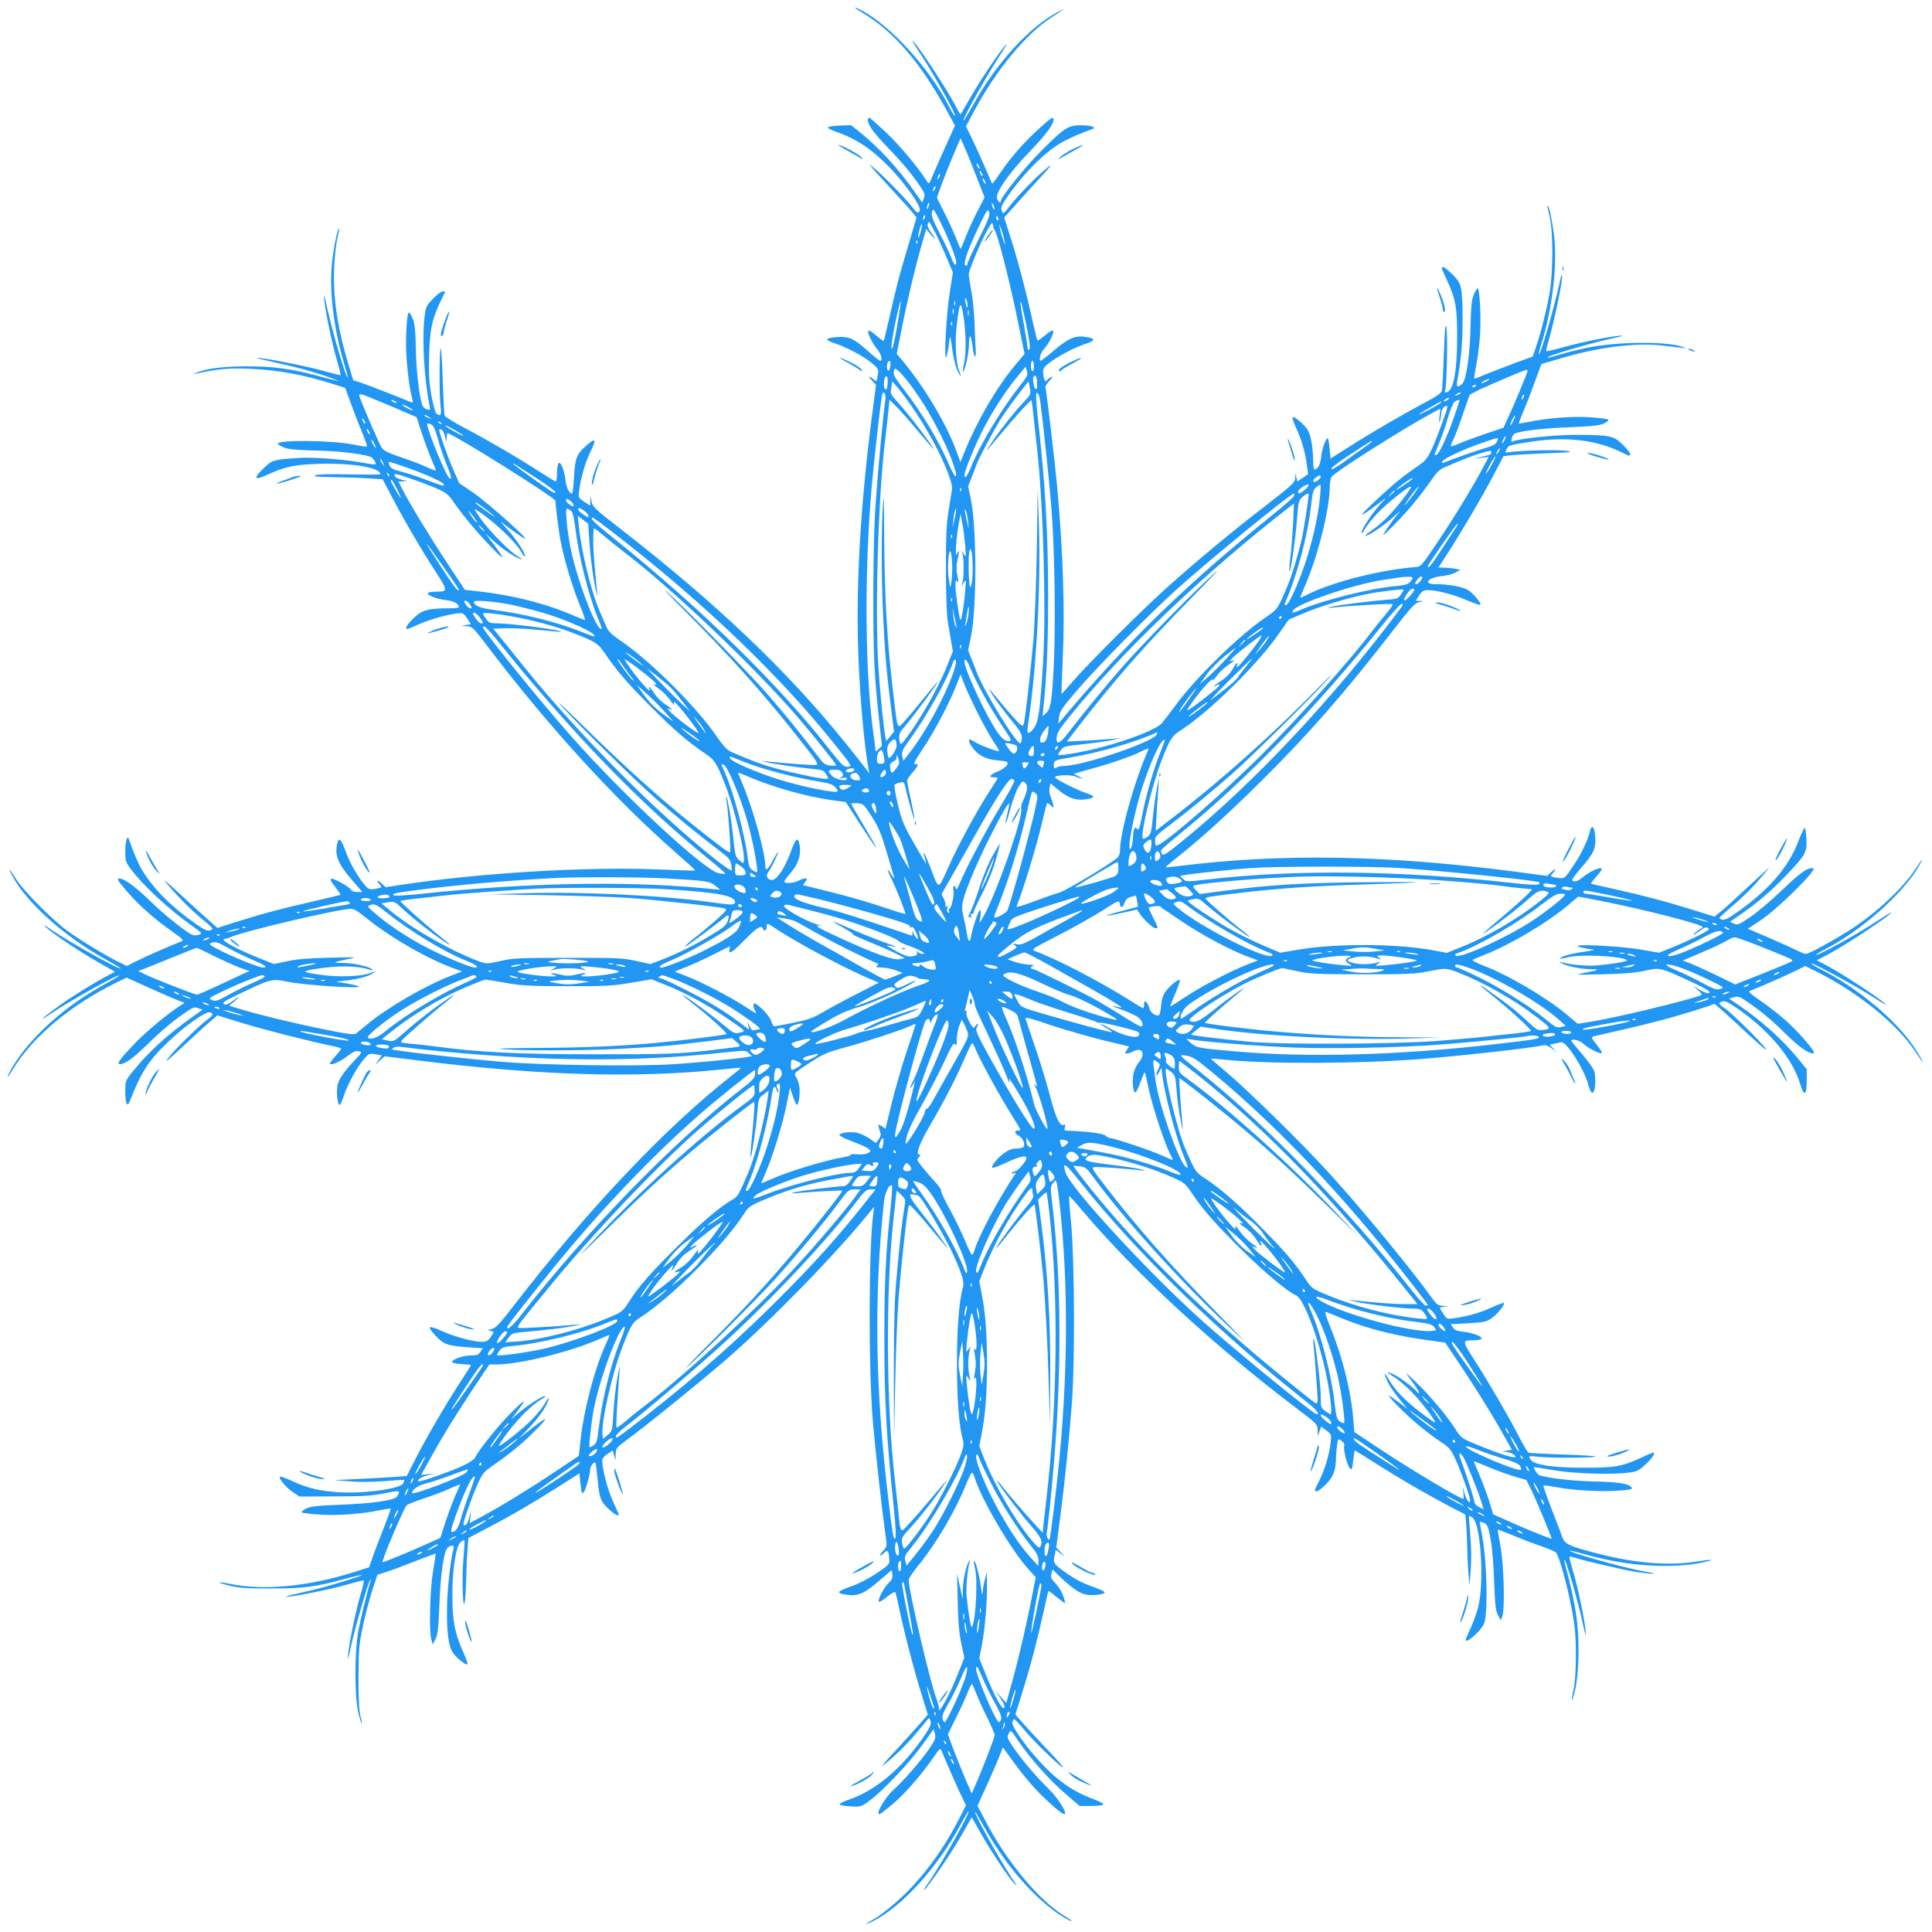 <?xml version="1.0" standalone="no"?>
<!DOCTYPE svg PUBLIC "-//W3C//DTD SVG 20010904//EN"
 "http://www.w3.org/TR/2001/REC-SVG-20010904/DTD/svg10.dtd">
<svg version="1.0" xmlns="http://www.w3.org/2000/svg"
 width="1280pt" height="1280pt" viewBox="0 0 1280 1280"
 preserveAspectRatio="xMidYMid meet">
<g transform="translate(0,1280) scale(0.1,-0.1)"
fill="#2196f3" stroke="none">
<path d="M5716 12714 c205 -123 378 -324 552 -638 l59 -108 -62 -137 c-34 -75
-72 -162 -86 -195 -23 -58 -24 -58 -39 -35 -62 96 -176 232 -265 317 -59 56
-111 102 -116 102 -5 0 -9 -7 -9 -15 0 -33 37 -84 134 -185 98 -101 163 -180
220 -266 23 -35 25 -45 16 -69 l-10 -27 -52 73 c-105 151 -234 291 -361 393
l-59 47 -76 -3 c-43 -2 -77 -7 -77 -13 0 -5 27 -19 60 -30 134 -47 234 -115
355 -241 101 -106 204 -252 194 -277 -9 -25 -18 -21 -50 21 -38 50 -200 217
-249 255 l-40 32 34 -40 c19 -22 81 -89 137 -150 56 -60 112 -123 124 -138
l22 -28 -55 -187 c-62 -208 -82 -283 -127 -487 -17 -76 -33 -141 -35 -143 -2
-3 -26 14 -52 37 -33 28 -49 36 -51 27 -4 -18 29 -84 63 -124 24 -29 34 -72
16 -72 -5 0 -35 24 -68 53 -84 75 -113 94 -156 102 -42 8 -127 -2 -127 -15 0
-5 24 -16 53 -25 77 -26 196 -89 246 -133 42 -36 43 -39 36 -80 -6 -39 -9 -42
-23 -29 -35 30 -46 29 -18 -1 l30 -32 -22 -167 c-83 -632 -114 -1180 -94
-1654 13 -295 39 -575 67 -729 l5 -25 -18 25 c-9 13 -73 93 -141 178 -383 475
-853 923 -1481 1411 -180 140 -195 154 -201 189 l-6 37 -2 -33 -1 -32 -40 26
c-38 26 -39 27 -33 73 10 82 42 193 73 254 45 91 37 101 -31 40 -59 -53 -69
-79 -76 -203 -3 -60 -9 -110 -13 -110 -18 0 -38 40 -43 86 -8 70 -35 134 -47
114 -5 -8 -10 -39 -10 -67 0 -29 -4 -53 -8 -53 -4 0 -49 27 -100 60 -146 95
-356 217 -499 292 -72 38 -134 76 -137 84 -3 8 -9 117 -13 242 -4 125 -10 216
-14 202 -9 -33 -9 -308 0 -382 7 -58 2 -68 -27 -49 -8 5 -22 58 -34 122 -16
92 -18 143 -15 269 6 188 22 251 105 413 2 4 -4 7 -14 7 -10 0 -39 -22 -65
-49 -44 -45 -48 -54 -56 -118 -18 -149 -3 -415 33 -590 6 -29 4 -31 -15 -26
-12 3 -26 13 -30 22 -20 38 -43 226 -46 376 -2 122 -7 170 -20 203 -10 23 -21
42 -25 42 -11 0 -20 -92 -20 -214 0 -102 20 -280 40 -354 7 -25 6 -32 -3 -28
-51 22 -292 116 -334 130 l-53 17 -29 97 c-74 241 -106 452 -97 647 3 72 12
159 21 194 8 35 14 66 12 68 -9 8 -38 -134 -48 -234 -18 -181 12 -429 79 -656
16 -53 28 -97 25 -97 -12 0 -98 292 -134 454 -16 72 -26 106 -23 76 9 -90 52
-298 84 -409 16 -58 29 -106 27 -107 -1 -1 -58 13 -127 32 -115 32 -389 85
-428 83 -9 0 42 -13 114 -29 145 -31 273 -66 379 -105 79 -29 66 -26 -90 15
-177 47 -293 63 -470 63 -154 0 -274 -15 -338 -44 -21 -9 -21 -9 3 -4 144 31
213 37 350 32 192 -8 352 -37 559 -102 l78 -25 43 -117 c24 -65 58 -153 76
-195 21 -50 29 -78 21 -78 -7 0 -46 7 -87 15 -141 28 -500 32 -500 5 0 -4 19
-15 42 -25 31 -12 83 -17 212 -20 147 -3 292 -20 357 -40 19 -6 45 -43 36 -51
-3 -3 -40 2 -83 10 -125 23 -331 39 -429 32 -166 -12 -173 -14 -226 -66 -74
-71 -66 -86 23 -45 119 54 178 67 348 72 216 6 399 -25 400 -68 0 -4 -91 -4
-202 -2 -129 3 -212 1 -228 -5 -19 -8 6 -11 110 -13 74 -1 180 -4 235 -8 l100
-6 63 -120 c83 -158 197 -353 289 -494 82 -126 82 -131 1 -131 -26 0 -49 -4
-52 -9 -9 -14 56 -40 120 -47 53 -7 83 -23 84 -46 0 -5 -26 -8 -59 -8 -135 0
-178 -10 -226 -52 -45 -40 -71 -75 -62 -85 3 -3 34 9 69 25 67 32 182 66 260
77 45 6 47 5 73 -32 l25 -38 -32 -6 -33 -6 37 -2 c35 -1 42 -7 115 -103 414
-548 865 -1043 1275 -1401 70 -61 126 -112 124 -114 -2 -2 -117 1 -257 7 -473
19 -1179 -24 -1704 -104 l-90 -14 -28 26 c-29 28 -38 20 -11 -9 15 -17 15 -18
-7 -23 -57 -13 -66 -11 -91 19 -49 58 -101 149 -128 224 -29 80 -44 96 -54 59
-21 -80 1 -138 89 -240 l76 -88 -34 0 c-19 0 -37 6 -40 13 -7 18 -113 79 -131
75 -12 -2 -6 -15 24 -53 21 -27 37 -51 36 -53 -2 -2 -80 -20 -172 -42 -207
-46 -369 -90 -525 -140 l-119 -38 -69 62 c-38 33 -120 108 -182 166 -63 58
-107 96 -99 85 60 -76 162 -181 238 -245 86 -71 90 -75 67 -83 -20 -7 -37 0
-98 42 -158 110 -278 229 -356 357 -25 42 -52 104 -87 204 -11 30 -24 -14 -24
-82 0 -61 3 -70 36 -115 83 -111 254 -269 408 -378 63 -45 67 -49 46 -57 -13
-5 -31 -6 -42 -3 -38 13 -187 131 -288 230 -93 91 -168 145 -200 145 -19 0
-10 -15 53 -88 76 -88 178 -179 293 -260 83 -60 85 -62 61 -71 -66 -25 -229
-97 -290 -127 l-67 -34 -61 30 c-100 51 -254 145 -337 206 -105 79 -290 266
-337 342 -46 75 -57 82 -19 11 95 -173 340 -392 606 -541 60 -33 108 -62 108
-64 0 -15 -332 169 -455 253 -44 30 -64 40 -45 23 55 -49 234 -169 354 -237
l108 -61 -43 -23 c-76 -38 -238 -138 -323 -199 -115 -83 -157 -122 -61 -57
132 89 455 269 455 253 0 -2 -46 -29 -102 -60 -258 -142 -485 -346 -602 -540
-20 -33 -36 -64 -36 -70 0 -5 16 17 36 50 126 210 379 423 677 570 l75 37 138
-62 c76 -35 162 -72 192 -84 l55 -21 -24 -15 c-92 -60 -229 -174 -307 -255
-101 -106 -122 -136 -97 -136 34 0 84 36 185 134 101 98 180 163 266 220 35
23 45 25 68 16 l28 -10 -79 -56 c-162 -116 -285 -230 -387 -357 -45 -57 -46
-59 -46 -132 0 -76 13 -104 29 -63 76 195 125 271 254 394 111 107 249 204
277 197 28 -8 25 -17 -17 -49 -53 -39 -197 -179 -246 -239 -50 -60 -26 -42
107 83 55 51 123 114 153 139 l53 46 168 -52 c153 -46 454 -123 595 -151 31
-6 57 -14 57 -18 -1 -4 -18 -27 -40 -52 -22 -24 -37 -46 -35 -48 11 -11 67 13
114 49 41 31 59 39 78 34 23 -5 23 -6 -21 -53 -83 -88 -114 -134 -121 -180 -7
-48 2 -122 15 -122 5 0 18 28 29 63 26 77 88 189 133 241 32 37 36 38 76 31
l42 -7 -22 -31 -21 -32 30 29 31 28 249 -31 c784 -97 1421 -115 1978 -57 72 8
131 13 133 11 1 -1 -26 -24 -60 -51 -440 -345 -947 -881 -1441 -1520 -96 -125
-123 -153 -149 -159 -28 -7 -30 -9 -10 -12 27 -5 27 -8 1 -44 -16 -23 -28 -29
-58 -29 -54 0 -184 35 -262 71 -92 42 -104 34 -45 -29 56 -60 80 -68 218 -78
l97 -7 -16 -23 c-12 -19 -24 -24 -58 -24 -44 0 -100 -15 -124 -34 -11 -9 -9
-12 10 -17 13 -4 43 -7 67 -8 23 -1 42 -3 42 -5 0 -3 -33 -56 -74 -118 -97
-150 -224 -367 -294 -505 l-57 -112 -70 -5 c-38 -3 -146 -10 -240 -14 l-170
-8 100 -8 c62 -6 149 -5 230 1 72 6 131 9 133 8 2 -2 -1 -12 -7 -23 -18 -35
-251 -68 -416 -59 -135 8 -216 27 -318 74 -42 20 -80 33 -83 30 -11 -11 45
-76 89 -105 l41 -27 230 1 c187 0 250 4 332 20 95 19 101 19 96 2 -2 -9 -10
-22 -17 -28 -26 -22 -177 -42 -365 -49 -160 -6 -202 -11 -233 -26 -23 -12 -33
-21 -25 -26 6 -4 61 -10 122 -14 115 -7 279 5 395 30 36 7 67 12 69 10 2 -2
-19 -61 -47 -132 -28 -70 -61 -157 -73 -193 l-23 -64 -105 -33 c-295 -94 -594
-122 -814 -77 -96 19 -95 10 1 -13 62 -14 117 -18 273 -17 211 0 287 10 485
63 60 17 111 28 113 26 4 -3 -119 -43 -251 -80 -31 -9 -105 -27 -165 -40 -59
-13 -97 -24 -85 -24 38 -2 284 47 396 79 59 16 111 30 116 30 4 0 -4 -42 -20
-94 -33 -111 -75 -316 -83 -401 -4 -45 0 -31 19 55 27 125 110 414 126 439 9
13 9 13 4 -3 -22 -70 -67 -256 -82 -336 -24 -138 -24 -427 0 -533 10 -43 21
-76 24 -74 2 3 -2 25 -9 48 -9 31 -13 108 -13 254 1 189 4 223 28 335 14 69
42 175 61 236 l36 110 55 18 c30 9 116 41 192 71 75 30 138 53 139 52 2 -1 -6
-54 -17 -117 -21 -122 -27 -396 -11 -455 l9 -30 18 35 c15 29 20 69 26 225 8
213 30 363 56 382 25 19 45 16 39 -4 -17 -55 -38 -226 -43 -348 -7 -189 6
-304 41 -349 29 -39 84 -81 93 -72 3 3 -8 36 -25 74 -57 123 -74 210 -75 372
-1 178 23 336 55 363 11 10 23 16 25 13 2 -2 -1 -59 -7 -127 -12 -137 -2 -376
11 -269 4 30 7 98 8 150 1 52 4 132 8 177 l6 83 135 71 c153 80 303 168 479
280 l122 78 7 -70 c6 -58 9 -68 20 -57 14 14 44 119 44 154 0 20 26 52 35 42
2 -2 9 -55 15 -117 12 -123 20 -142 85 -200 37 -32 61 -41 52 -18 -3 6 -21 48
-41 92 -33 75 -66 206 -66 257 0 15 12 31 35 45 l34 23 10 -33 9 -32 1 41 c1
38 5 43 68 90 132 96 510 403 678 549 298 261 712 686 938 965 l29 35 -6 -40
c-31 -237 -33 -1038 -2 -1395 18 -203 59 -571 80 -720 14 -95 14 -95 -10 -121
-31 -33 -31 -49 0 -20 27 26 33 21 37 -33 4 -40 4 -40 -81 -98 -47 -32 -119
-70 -160 -84 -109 -39 -116 -49 -39 -60 73 -10 116 8 210 90 l87 74 4 -29 c3
-22 -2 -35 -24 -56 -31 -29 -72 -106 -66 -124 2 -6 26 8 53 30 27 22 52 37 56
33 3 -4 13 -45 23 -92 29 -144 102 -428 149 -577 l44 -143 -56 -64 c-31 -35
-103 -115 -161 -178 -58 -62 -96 -106 -85 -98 66 48 163 142 226 218 40 48 76
91 80 96 5 5 11 -3 14 -17 5 -20 -3 -40 -36 -89 -145 -216 -321 -367 -502
-430 -37 -12 -66 -27 -64 -33 2 -5 35 -11 74 -13 69 -3 71 -2 130 43 89 66
268 257 348 370 l70 99 9 -31 c7 -28 3 -39 -42 -105 -58 -83 -166 -206 -230
-264 -60 -52 -129 -175 -92 -162 5 1 43 31 84 65 82 70 187 190 265 302 48 70
51 72 60 50 19 -50 114 -266 137 -311 l24 -48 -35 -69 c-107 -214 -237 -393
-388 -537 -57 -54 -134 -116 -170 -138 -76 -44 -89 -57 -24 -25 194 98 426
353 582 642 26 48 49 87 51 87 17 0 -184 -359 -266 -475 -24 -33 -36 -54 -28
-47 31 25 179 242 246 359 l70 123 58 -102 c67 -119 179 -288 224 -338 23 -25
18 -15 -18 40 -94 145 -242 411 -242 437 0 4 27 -42 61 -102 124 -223 283
-416 448 -544 51 -40 131 -87 131 -77 0 2 -19 15 -42 29 -169 99 -390 364
-532 638 l-50 95 66 145 c36 79 73 166 83 193 l19 49 21 -28 c105 -148 177
-234 251 -304 87 -83 131 -117 139 -109 13 13 -50 111 -109 168 -80 77 -176
191 -235 277 -38 58 -41 65 -28 88 13 26 13 26 69 -57 78 -114 206 -256 312
-347 l89 -76 76 0 c42 0 78 4 81 10 3 5 -27 21 -67 36 -131 48 -237 121 -349
242 -97 104 -194 242 -187 267 3 11 9 20 13 20 4 0 34 -32 66 -71 61 -74 241
-249 257 -249 5 0 -37 49 -94 108 -57 60 -131 139 -163 176 l-59 67 46 147
c53 167 103 360 143 542 15 69 28 127 30 129 2 2 25 -15 52 -38 28 -22 52 -41
55 -41 9 0 -11 60 -29 89 -9 14 -27 38 -41 52 -19 20 -23 32 -17 53 l7 28 46
-45 c84 -80 134 -114 178 -122 50 -8 126 2 121 16 -2 6 -33 20 -68 33 -86 30
-132 55 -207 110 -64 46 -67 53 -54 109 l6 29 30 -23 30 -23 -28 31 -29 31 26
198 c31 238 60 525 78 764 20 263 17 947 -5 1179 -10 101 -16 185 -14 187 2 2
44 -44 94 -104 344 -406 865 -887 1406 -1297 143 -108 146 -111 147 -150 l2
-40 10 32 11 32 34 -26 c35 -27 35 -27 28 -86 -8 -75 -39 -176 -76 -250 -34
-67 -34 -67 -15 -67 8 0 35 20 60 45 48 49 65 91 67 165 0 25 4 66 7 93 7 47
7 47 30 31 14 -9 21 -22 18 -32 -8 -24 19 -131 37 -149 14 -14 16 -8 22 51 4
36 9 66 11 66 3 0 71 -42 152 -94 163 -103 301 -183 468 -272 l112 -58 6 -66
c3 -36 6 -108 7 -160 1 -52 5 -129 8 -170 l7 -75 8 106 c5 66 4 150 -3 228 -6
68 -10 126 -8 128 2 2 13 -4 25 -14 54 -48 77 -437 34 -596 -12 -43 -35 -106
-52 -141 -16 -35 -30 -67 -30 -70 0 -29 93 50 120 102 31 61 22 436 -15 612
-7 36 -12 66 -11 68 2 1 15 -2 29 -9 22 -10 27 -23 42 -103 10 -51 21 -175 24
-281 6 -156 10 -196 25 -225 l19 -35 10 25 c18 46 11 334 -11 460 -12 63 -20
115 -19 116 1 1 43 -15 92 -35 50 -21 133 -53 185 -71 52 -18 100 -38 107 -44
27 -25 99 -303 123 -476 16 -113 14 -343 -4 -429 -20 -97 -13 -104 9 -9 26
107 31 325 11 474 -13 100 -42 235 -81 376 -4 17 -3 19 4 8 15 -24 89 -284
116 -410 19 -88 24 -101 20 -55 -8 83 -51 289 -85 402 -27 94 -28 95 -6 88
104 -31 343 -87 430 -100 119 -17 158 -14 49 4 -123 21 -501 126 -491 137 2 2
51 -10 107 -26 271 -77 568 -96 779 -50 82 18 56 21 -43 5 -181 -30 -404 -13
-647 49 -203 52 -229 64 -247 111 -7 22 -40 107 -72 189 -32 83 -56 152 -54
154 2 2 44 -3 92 -12 111 -21 302 -31 416 -21 74 6 86 9 76 21 -20 25 -89 36
-253 39 -136 3 -293 21 -357 41 -14 4 -45 54 -34 54 3 0 62 -9 132 -21 137
-23 387 -30 497 -15 49 6 66 14 103 49 44 40 69 75 60 83 -2 2 -37 -11 -78
-31 -130 -61 -181 -70 -389 -69 -200 0 -324 19 -347 51 -21 27 -16 29 45 22
74 -9 349 -9 382 0 14 4 -77 10 -202 14 -125 4 -233 10 -240 12 -7 3 -36 51
-65 108 -64 125 -189 341 -293 504 -85 132 -85 133 -5 133 24 0 47 5 50 10 9
15 -59 41 -122 47 -39 4 -56 11 -67 28 l-15 22 116 6 c105 6 120 9 156 34 40
28 94 96 79 101 -5 1 -42 -13 -83 -32 -74 -34 -164 -59 -249 -70 -43 -6 -46
-5 -67 29 -13 19 -23 37 -23 39 0 3 15 7 33 9 29 3 28 4 -9 5 -36 2 -44 7 -73
47 -140 195 -461 586 -678 825 -174 192 -531 543 -680 670 -62 52 -111 95
-110 96 1 1 43 -2 92 -7 294 -30 905 -27 1315 6 273 22 709 71 797 90 14 3 33
-5 55 -22 l33 -27 -24 26 -24 27 29 6 c16 3 37 8 47 10 34 7 148 -170 178
-275 7 -25 16 -49 21 -55 22 -25 36 60 22 133 -4 17 -38 67 -80 116 -41 47
-74 88 -74 91 0 16 59 2 78 -18 26 -27 107 -70 123 -65 6 2 -8 27 -31 55 -40
51 -41 52 -18 58 314 71 405 94 532 130 83 24 177 53 209 64 l57 20 53 -46
c28 -25 110 -100 182 -167 71 -66 119 -105 105 -86 -31 46 -226 238 -273 270
-43 29 -45 36 -16 45 16 5 39 -5 89 -39 218 -149 375 -336 427 -508 25 -85 43
-76 43 20 l0 78 -57 70 c-105 128 -243 252 -397 357 l-61 41 32 9 c27 8 38 5
80 -24 101 -68 171 -127 262 -217 91 -90 157 -136 187 -130 20 4 -105 149
-202 232 -43 37 -115 92 -158 121 -65 45 -76 56 -60 61 53 20 236 100 296 130
l68 34 73 -36 c276 -138 537 -349 656 -531 28 -42 51 -73 51 -69 0 4 -25 47
-56 94 -118 181 -375 396 -622 521 -34 17 -62 34 -62 37 0 12 299 -150 410
-222 63 -41 99 -61 80 -44 -51 45 -272 190 -369 243 l-84 45 54 28 c116 58
439 272 439 289 0 3 -51 -29 -112 -69 -122 -80 -377 -220 -385 -212 -3 2 22
18 55 35 238 120 524 373 627 556 35 62 22 49 -30 -30 -82 -123 -251 -280
-420 -391 -107 -69 -280 -164 -300 -164 -8 0 -39 12 -68 27 -29 14 -112 52
-184 83 l-133 57 88 58 c115 78 378 338 345 343 -37 5 -82 -26 -209 -148 -67
-64 -160 -143 -206 -174 -78 -53 -86 -56 -111 -45 l-26 12 70 48 c112 77 207
159 302 259 130 136 139 152 135 241 -2 41 -7 74 -11 74 -5 0 -23 -38 -41 -85
-67 -180 -206 -337 -433 -492 -35 -24 -60 -34 -73 -31 -12 3 -20 9 -18 13 2 4
37 36 78 71 85 72 153 141 213 214 l41 50 -40 -36 c-21 -19 -84 -77 -139 -128
-55 -52 -119 -110 -143 -129 l-43 -35 -147 46 c-177 55 -328 95 -522 138 -80
17 -147 33 -149 35 -2 2 16 25 39 51 31 35 38 49 27 51 -19 4 -85 -29 -125
-63 -30 -25 -56 -32 -66 -17 -3 5 25 42 60 83 75 85 94 121 94 181 0 80 -23
118 -36 61 -13 -55 -57 -149 -100 -213 -70 -106 -67 -103 -119 -95 -43 6 -45
8 -32 23 29 35 29 46 -1 18 l-31 -29 -198 26 c-855 113 -1571 125 -2253 38
-41 -5 -76 -8 -77 -7 -2 2 25 25 59 52 159 124 362 308 574 519 317 315 548
579 863 985 129 167 156 196 184 201 30 6 31 6 4 8 l-27 1 22 35 c19 29 29 35
58 35 60 0 168 -28 256 -66 47 -20 88 -34 91 -31 8 9 -33 61 -71 91 -36 27
-124 45 -228 46 -83 0 -47 44 43 53 31 3 72 13 90 23 l34 18 -30 7 c-16 4 -49
7 -73 8 l-42 1 57 88 c95 147 232 379 305 518 l69 132 52 6 c28 3 135 9 237
13 159 6 177 8 130 16 -55 9 -330 2 -383 -9 -27 -6 -27 -5 -16 19 12 27 14 28
174 52 225 34 426 9 587 -71 55 -28 58 -28 58 -11 0 7 -22 35 -50 62 -59 58
-82 63 -305 64 -140 1 -396 -26 -426 -45 -12 -7 -3 34 10 49 17 18 182 40 361
46 149 6 204 11 234 24 24 11 36 21 30 27 -5 5 -61 12 -124 16 -119 7 -279 -6
-400 -31 -36 -7 -66 -12 -67 -11 -2 1 12 38 30 82 19 43 53 131 76 195 l43
117 122 36 c249 75 500 107 677 87 57 -6 118 -14 134 -16 25 -5 27 -4 9 4 -93
41 -437 39 -639 -3 -66 -14 -149 -35 -185 -46 -36 -11 -69 -20 -75 -19 -33 2
266 92 418 125 87 19 99 23 52 19 -82 -8 -237 -40 -369 -76 -60 -16 -110 -28
-112 -26 -2 2 8 44 22 93 33 113 84 360 83 399 -1 25 -3 22 -11 -15 -38 -178
-133 -508 -143 -498 -2 2 7 40 21 83 64 208 98 472 84 662 -8 98 -37 250 -47
240 -2 -2 4 -35 14 -73 24 -98 23 -372 -1 -509 -21 -116 -57 -258 -89 -352
l-22 -65 -120 -44 c-66 -25 -152 -58 -192 -74 -39 -17 -73 -30 -76 -30 -2 0 4
42 14 93 10 50 21 142 25 202 7 118 -3 305 -16 305 -4 0 -16 -19 -26 -42 -14
-34 -18 -76 -21 -198 -3 -189 -28 -365 -54 -391 -29 -29 -42 -24 -35 14 26
142 36 252 36 402 -1 223 -5 245 -66 306 -27 27 -54 49 -61 49 -17 0 -18 4 21
-81 61 -132 70 -184 70 -379 0 -242 -26 -370 -77 -370 -5 0 -6 8 -2 18 11 28
17 363 8 412 -7 35 -11 -6 -17 -175 -4 -121 -10 -230 -13 -243 -4 -16 -35 -38
-112 -79 -151 -80 -355 -199 -501 -292 l-125 -79 -6 64 c-3 35 -8 66 -11 69
-11 11 -40 -68 -45 -123 -6 -52 -22 -81 -45 -82 -5 0 -8 24 -8 53 -1 104 -17
184 -43 219 -30 38 -86 83 -94 74 -3 -3 8 -36 25 -73 37 -82 59 -157 70 -241
l9 -63 -36 -25 -36 -24 -6 27 -7 28 -1 -32 c-1 -29 -18 -45 -193 -181 -225
-173 -434 -347 -638 -528 -167 -148 -530 -509 -640 -636 -41 -48 -75 -86 -77
-84 -1 1 2 105 8 232 15 316 2 713 -37 1139 -15 163 -71 639 -78 660 -2 6 11
25 28 44 24 26 26 31 9 22 -12 -6 -25 -16 -29 -23 -10 -15 -22 16 -23 57 -1
25 8 37 52 69 62 45 161 96 235 120 57 19 60 32 7 42 -77 14 -120 -2 -215 -82
-48 -41 -91 -74 -94 -74 -16 0 -3 52 20 77 32 35 66 100 62 119 -2 10 -17 3
-52 -26 -27 -22 -51 -39 -53 -36 -2 2 -17 63 -33 134 -41 188 -104 424 -149
562 l-38 119 81 90 c44 50 119 132 166 183 67 73 75 85 40 58 -61 -48 -189
-177 -247 -251 -46 -60 -48 -60 -56 -35 -7 21 -1 36 33 86 104 153 246 297
360 364 48 28 127 63 205 90 35 12 -4 26 -76 26 -82 0 -108 -17 -265 -174 -98
-97 -264 -304 -264 -328 0 -19 -18 -6 -25 19 -9 39 83 171 221 313 102 106
154 175 154 207 0 23 -15 14 -88 -52 -100 -89 -193 -195 -259 -292 -31 -46
-58 -82 -59 -80 -2 1 -25 54 -52 117 -27 63 -66 148 -86 189 l-36 74 51 96
c146 274 346 517 516 626 95 62 103 69 38 34 -185 -99 -399 -332 -550 -600
-37 -66 -69 -119 -71 -119 -15 0 154 302 248 445 33 50 46 74 29 55 -50 -58
-164 -228 -231 -345 -35 -60 -64 -112 -66 -113 -1 -2 -15 20 -30 50 -58 115
-272 438 -289 438 -3 0 29 -51 69 -112 82 -126 221 -377 213 -385 -3 -3 -19
21 -35 53 -131 259 -393 547 -589 648 -56 28 -49 17 13 -20z m754 -1086 l53
-136 -46 -89 c-25 -48 -60 -124 -77 -168 -17 -44 -33 -81 -35 -83 -2 -2 -13
23 -25 55 -12 32 -46 109 -77 171 l-56 112 27 76 c15 42 50 130 78 197 l52
121 26 -59 c15 -33 51 -122 80 -197z m20 57 c0 -5 -5 -3 -10 5 -5 8 -10 20
-10 25 0 6 5 3 10 -5 5 -8 10 -19 10 -25z m20 -50 c0 -5 -5 -3 -10 5 -5 8 -10
20 -10 25 0 6 5 3 10 -5 5 -8 10 -19 10 -25z m-289 -12 c-12 -20 -14 -14 -5
12 4 9 9 14 11 11 3 -2 0 -13 -6 -23z m309 -38 c0 -5 -5 -3 -10 5 -5 8 -10 20
-10 25 0 6 5 3 10 -5 5 -8 10 -19 10 -25z m-339 -42 c-12 -20 -14 -14 -5 12 4
9 9 14 11 11 3 -2 0 -13 -6 -23z m-40 -114 c-5 -13 -10 -19 -10 -12 -1 15 10
45 15 40 3 -2 0 -15 -5 -28z m438 -14 c0 -5 -4 -3 -9 5 -5 8 -9 22 -9 30 0 16
17 -16 18 -35z m-279 -268 c23 -60 30 -91 23 -98 -7 -7 -16 5 -28 38 -9 26
-44 100 -78 164 -49 96 -58 122 -52 145 7 27 10 23 55 -66 26 -52 62 -134 80
-183z m176 72 c-42 -83 -76 -158 -76 -165 0 -8 -4 -14 -10 -14 -25 0 8 99 87
263 52 108 58 116 66 93 7 -21 -4 -51 -67 -177z m-364 129 c-8 -8 -9 -4 -5 13
4 13 8 18 11 10 2 -7 -1 -18 -6 -23z m492 7 c3 -8 1 -15 -4 -15 -6 0 -10 7
-10 15 0 8 2 15 4 15 2 0 6 -7 10 -15z m-414 -104 c22 -44 56 -119 76 -168
l37 -88 -21 -135 c-23 -142 -39 -461 -23 -425 5 11 13 46 17 78 3 32 8 56 10
55 1 -2 8 -41 14 -88 6 -47 20 -104 30 -127 23 -52 35 -58 14 -7 -22 53 -29
196 -14 309 17 140 24 154 39 75 21 -114 24 -258 9 -333 -8 -37 -11 -64 -7
-60 15 16 39 128 39 188 1 72 14 57 24 -27 10 -79 25 -82 20 -5 -2 34 -6 116
-8 182 -3 66 -12 158 -22 205 -9 47 -16 93 -16 102 1 27 81 218 120 288 32 56
37 62 40 40 2 -14 7 -29 12 -35 20 -26 100 -340 155 -610 l43 -210 -63 -75
c-122 -146 -248 -363 -330 -563 l-32 -79 -23 64 c-67 186 -215 434 -362 610
l-37 44 35 175 c39 197 90 407 132 553 l28 99 33 -39 c36 -42 33 -29 -5 23
-14 18 -21 38 -18 47 3 9 8 16 10 16 2 0 22 -36 44 -79z m-100 14 c-17 -59
-24 -52 -9 9 6 26 14 44 17 42 2 -3 -1 -26 -8 -51z m554 -55 l6 -35 -14 35
c-7 20 -16 51 -20 70 l-6 35 14 -35 c7 -20 16 -51 20 -70z m-577 -22 c-3 -8
-6 -5 -6 6 -1 11 2 17 5 13 3 -3 4 -12 1 -19z m333 -407 c0 -32 -6 -24 -14 19
-4 25 -3 31 4 20 5 -8 10 -26 10 -39z m-466 -140 c-17 -99 -31 -158 -37 -152
-5 5 4 70 23 165 18 86 35 154 37 152 3 -2 -8 -77 -23 -165z m383 137 c-3 -7
-5 -2 -5 12 0 14 2 19 5 13 2 -7 2 -19 0 -25z m473 -132 c21 -102 27 -153 20
-160 -6 -6 -10 -6 -10 0 0 5 -11 74 -25 154 -26 151 -28 166 -21 159 3 -2 18
-71 36 -153z m-483 77 c-3 -10 -5 -4 -5 12 0 17 2 24 5 18 2 -7 2 -21 0 -30z
m100 -10 c-3 -10 -5 -4 -5 12 0 17 2 24 5 18 2 -7 2 -21 0 -30z m-110 -65 c-3
-8 -6 -5 -6 6 -1 11 2 17 5 13 3 -3 4 -12 1 -19z m-407 -257 c0 -11 -3 -27 -6
-36 -10 -24 -22 0 -16 31 5 28 22 32 22 5z m950 -16 c0 -19 -4 -35 -10 -35 -5
0 -10 16 -10 35 0 19 5 35 10 35 6 0 10 -16 10 -35z m-754 -216 c76 -114 172
-300 213 -415 45 -123 27 -135 -24 -17 -69 159 -178 340 -302 500 -62 80 -69
96 -57 127 8 20 86 -68 170 -195z m656 78 c-117 -148 -259 -383 -316 -525 -27
-67 -46 -91 -46 -58 0 26 70 197 122 298 62 121 150 258 227 351 l56 68 9 -29
c7 -27 2 -37 -52 -105z m3368 104 c0 -10 -93 -234 -134 -320 l-25 -55 -123
-41 c-68 -24 -145 -52 -172 -64 -27 -12 -51 -20 -53 -17 -3 2 3 19 13 38 10
18 39 94 64 168 l47 135 54 28 c58 29 309 136 322 137 4 0 7 -4 7 -9z m-4239
-77 c-3 -44 -7 -52 -20 -38 -5 5 -6 26 -4 47 7 51 29 43 24 -9z m989 11 c0
-19 0 -38 1 -42 0 -4 -4 -9 -9 -11 -10 -3 -23 67 -15 81 11 18 23 4 23 -28z
m2980 0 c-14 -8 -29 -14 -35 -14 -5 0 1 6 15 14 14 8 30 14 35 14 6 0 -1 -6
-15 -14z m-3801 -180 c139 -202 268 -472 258 -539 -2 -17 -13 -78 -22 -136
-14 -84 -18 -162 -18 -385 0 -154 5 -309 11 -345 6 -36 16 -96 23 -135 l12
-70 -42 -105 c-60 -150 -190 -374 -284 -492 -20 -25 -24 -23 -29 17 -3 31 2
43 41 88 67 79 238 312 209 287 -3 -3 -42 -50 -87 -105 -44 -55 -100 -122
-125 -149 -53 -60 -48 -69 -75 154 -44 370 -60 641 -63 1065 -1 239 -3 300 -8
220 -11 -168 -11 -475 0 -725 12 -261 22 -379 52 -617 l21 -171 -26 -31 -25
-31 -6 28 c-12 58 -36 296 -47 472 -23 369 0 1136 46 1500 7 63 17 148 21 188
l7 73 39 -38 c22 -21 81 -87 131 -147 128 -151 145 -169 101 -106 -59 85 -158
211 -214 273 -50 55 -52 58 -45 98 l7 42 34 -39 c19 -21 65 -84 103 -139z
m734 42 c-61 -65 -146 -171 -208 -262 -60 -86 -51 -78 60 55 87 105 195 224
199 218 2 -2 8 -55 15 -118 6 -63 16 -151 21 -195 41 -355 62 -1075 41 -1415
-20 -327 -30 -400 -60 -442 -27 -39 -48 -45 -44 -12 1 10 9 71 18 134 47 358
70 845 58 1220 l-8 245 -6 -410 c-4 -231 -14 -493 -23 -600 -19 -220 -54 -519
-64 -554 -8 -25 -27 -5 -220 225 -18 22 -10 4 20 -40 29 -43 83 -115 120 -160
53 -63 68 -88 68 -113 0 -17 -4 -34 -9 -37 -23 -15 -255 364 -294 481 -4 10
-17 44 -30 76 l-23 59 18 86 c40 189 40 724 0 914 l-18 86 23 59 c13 32 26 67
30 78 12 39 120 241 167 315 27 41 78 113 115 160 l65 84 9 -43 c8 -42 7 -44
-40 -94z m2997 109 c0 -2 -7 -7 -16 -10 -8 -3 -12 -2 -9 4 6 10 25 14 25 6z
m-3914 -95 c-12 -70 -46 -429 -62 -651 -12 -157 -17 -350 -18 -640 0 -408 5
-524 40 -848 l17 -154 -22 -21 c-15 -16 -21 -18 -21 -7 0 8 -5 46 -10 84 -60
410 -65 1092 -14 1671 16 181 62 581 69 603 10 28 26 -1 21 -37z m1028 -25
c20 -155 58 -517 71 -681 23 -274 30 -805 16 -1065 -13 -236 -20 -278 -52
-306 l-22 -19 6 60 c22 208 31 413 31 730 0 433 -19 756 -70 1203 -8 73 -12
137 -8 144 10 16 20 -8 28 -66z m2776 64 c-8 -5 -19 -10 -25 -10 -5 0 -3 5 5
10 8 5 20 10 25 10 6 0 3 -5 -5 -10z m-7144 -54 c71 -30 153 -64 181 -77 l53
-23 36 -110 c20 -61 50 -140 65 -175 16 -35 28 -66 26 -68 -2 -2 -31 9 -63 24
-32 15 -108 44 -169 64 -89 30 -113 43 -128 66 -20 32 -147 329 -147 343 0 16
12 12 146 -44z m7565 27 c-12 -20 -14 -14 -5 12 4 9 9 14 11 11 3 -2 0 -13 -6
-23z m-501 -13 c-24 -15 -36 -11 -14 4 10 8 21 12 24 10 2 -3 -2 -9 -10 -14z
m-6970 -10 c8 -5 11 -10 5 -10 -5 0 -17 5 -25 10 -8 5 -10 10 -5 10 6 0 17 -5
25 -10z m7050 6 c0 -2 -16 -49 -35 -104 -47 -135 -99 -248 -118 -255 -13 -5
-15 -2 -7 16 5 12 20 51 35 87 14 36 37 103 50 150 14 47 33 91 42 98 16 12
33 16 33 8z m-125 -15 c-16 -14 -145 -83 -145 -77 0 5 140 86 150 86 2 0 0 -4
-5 -9z m-6835 -31 c19 -11 31 -19 25 -19 -5 0 -26 8 -45 19 -19 11 -30 19 -25
19 6 0 26 -8 45 -19z m6880 7 c0 -18 -68 -203 -98 -269 -38 -82 -43 -88 -116
-138 -42 -28 -107 -78 -144 -110 -118 -104 -217 -199 -207 -199 6 -1 44 25 85
56 l75 56 -43 -47 c-52 -56 -122 -163 -122 -185 1 -9 10 1 21 21 10 21 47 67
81 103 62 67 216 190 226 181 8 -8 -100 -147 -160 -206 -29 -29 -75 -68 -103
-86 -27 -19 -45 -34 -39 -34 23 0 132 74 189 128 33 31 48 44 34 27 -28 -32
-91 -121 -104 -145 -15 -28 116 104 190 192 41 48 96 121 124 161 36 54 59 77
87 89 144 62 187 78 247 96 55 17 67 18 67 6 0 -16 -3 -17 -70 -32 l-45 -11
49 6 49 6 -42 -79 c-73 -136 -188 -324 -299 -489 -102 -152 -109 -160 -142
-162 -230 -17 -555 -99 -718 -182 -23 -12 -43 -21 -46 -21 -3 0 8 29 23 63 88
196 171 522 171 673 0 27 6 57 13 66 27 34 446 301 641 408 l79 43 -6 -54 c-4
-35 -3 -45 3 -29 4 14 8 36 9 51 1 25 17 49 33 49 4 0 8 -1 8 -3z m-6744 -73
c18 -14 18 -14 -6 -3 -31 14 -36 19 -24 19 6 0 19 -7 30 -16z m7179 -23 c-21
-43 -29 -39 -8 4 9 19 18 33 21 31 2 -2 -4 -18 -13 -35z m-7605 -16 c0 -5 -5
-3 -10 5 -5 8 -10 20 -10 25 0 6 5 3 10 -5 5 -8 10 -19 10 -25z m505 -3 c-3
-3 -11 0 -18 7 -9 10 -8 11 6 5 10 -3 15 -9 12 -12z m-25 -96 c12 -44 37 -120
56 -167 38 -95 38 -99 24 -99 -18 0 -150 318 -150 361 0 5 11 4 24 -2 18 -9
28 -28 46 -93z m116 53 c30 -17 54 -33 54 -35 0 -5 -47 18 -94 47 -51 31 -18
22 40 -12z m-566 -24 c0 -5 -5 -3 -10 5 -5 8 -10 20 -10 25 0 6 5 3 10 -5 5
-8 10 -19 10 -25z m499 -18 c8 -40 9 -41 10 -9 1 17 3 32 6 32 31 0 715 -428
715 -448 1 -42 23 -214 36 -277 24 -119 78 -299 124 -410 22 -54 38 -100 36
-102 -1 -2 -28 8 -58 21 -195 87 -430 146 -675 171 l-63 7 -113 171 c-115 174
-253 400 -301 495 l-26 52 32 1 c32 1 32 1 -9 10 -22 6 -44 16 -47 24 -3 8 -1
15 3 15 19 0 190 -60 266 -93 73 -32 84 -40 125 -100 66 -93 146 -189 245
-292 92 -96 97 -88 13 22 l-51 68 50 -46 c58 -54 147 -114 183 -123 16 -4 11
1 -15 15 -54 29 -201 179 -255 259 -43 63 -43 64 -15 46 107 -69 256 -211 289
-274 10 -19 20 -31 23 -29 11 11 -54 112 -116 181 -36 39 -52 59 -36 45 30
-26 117 -88 145 -104 68 -39 -233 231 -339 304 l-89 60 -42 97 c-37 84 -89
234 -90 256 0 4 7 5 15 2 8 -3 18 -25 24 -47z m7019 -22 c-6 -14 -13 -23 -15
-21 -5 5 15 46 22 46 3 0 -1 -11 -7 -25z m-50 -10 c-8 -18 -25 -28 -67 -40
-50 -14 -237 -79 -284 -100 -13 -5 -16 -3 -11 8 7 18 137 79 264 123 116 40
112 39 98 9z m-7429 -40 c0 -5 -6 1 -14 15 -8 14 -14 30 -14 35 0 6 6 -1 14
-15 8 -14 14 -29 14 -35z m6601 41 c0 -3 -28 -24 -62 -48 -35 -24 -96 -68
-135 -96 -45 -32 -73 -46 -73 -38 0 8 60 53 133 100 136 88 137 89 137 82z
m840 -66 c-6 -11 -13 -20 -16 -20 -2 0 0 9 6 20 6 11 13 20 16 20 2 0 0 -9 -6
-20z m-50 -94 c-42 -75 -49 -71 -9 4 18 33 34 58 37 56 2 -3 -10 -30 -28 -60z
m-7341 14 c11 -24 11 -24 -3 -6 -9 11 -16 24 -16 30 0 12 5 7 19 -24z m149
-25 c128 -44 252 -101 252 -114 0 -14 8 -16 -111 28 -57 22 -134 47 -170 56
-52 13 -69 22 -78 41 -6 13 -7 24 -2 24 5 0 54 -16 109 -35z m865 -72 c70 -45
127 -88 127 -94 0 -7 -11 -4 -27 6 -57 36 -253 177 -253 182 0 5 -1 6 153 -94z
m-975 12 c-3 -3 -9 2 -12 12 -6 14 -5 15 5 6 7 -7 10 -15 7 -18z m6172 -4 c0
-6 -10 -17 -22 -26 -28 -19 -39 0 -12 20 22 17 34 19 34 6z m609 -14 c-44 -33
-109 -76 -109 -72 0 7 92 75 103 75 6 0 8 -1 6 -3z m-6729 -67 c17 -33 28 -60
26 -60 -5 0 -66 105 -66 114 0 17 13 0 40 -54z m6014 -6 c-33 -26 -44 -29 -44
-11 0 16 64 57 69 45 2 -6 -9 -21 -25 -34z m102 -41 c-11 -126 -52 -309 -101
-451 -49 -144 -109 -272 -126 -272 -6 0 -9 6 -6 13 84 194 152 451 176 670 7
65 14 85 31 99 12 10 25 18 27 18 3 0 3 -35 -1 -77z m609 -2 c-61 -81 -67 -78
-8 4 26 35 49 62 51 60 2 -2 -17 -31 -43 -64z m-2988 37 c-3 -8 -6 -5 -6 6 -1
11 2 17 5 13 3 -3 4 -12 1 -19z m2873 -1 c0 -2 -10 -12 -22 -23 l-23 -19 19
23 c18 21 26 27 26 19z m-667 -33 c-3 -8 -62 -61 -132 -117 -586 -472 -972
-847 -1408 -1366 l-22 -26 6 45 c5 40 20 61 122 180 132 154 480 506 652 661
217 196 758 638 781 639 4 0 5 -7 1 -16z m97 9 c-1 -34 -32 -232 -44 -288 -26
-112 -66 -245 -93 -310 -72 -168 -65 -158 -156 -221 -173 -119 -459 -399 -591
-580 -36 -49 -76 -101 -88 -115 -41 -48 -290 -139 -498 -183 -109 -23 -190
-34 -190 -26 0 4 9 18 19 32 18 22 31 26 143 37 68 7 152 19 188 26 l65 14
-55 -4 c-30 -3 -111 -8 -179 -12 l-123 -6 67 87 c244 316 446 546 760 866 154
157 208 216 140 153 -148 -135 -475 -470 -605 -618 -102 -116 -256 -305 -354
-432 -51 -67 -76 -80 -76 -37 0 34 13 56 84 144 349 434 897 955 1464 1395
l25 19 -6 -134 c-4 -74 -12 -175 -18 -223 -6 -49 -9 -91 -6 -93 7 -8 38 198
49 335 10 128 12 137 37 158 27 23 41 28 41 16z m-4870 -69 c0 -12 -5 -11 -25
2 -14 9 -25 23 -25 30 0 12 5 11 25 -2 14 -9 25 -23 25 -30z m-579 -30 c78
-60 76 -66 -3 -8 -73 53 -74 54 -64 54 4 0 34 -21 67 -46z m677 -39 c3 -14 0
-15 -15 -6 -34 20 -53 38 -53 51 0 17 64 -25 68 -45z m-116 31 c12 -9 20 -39
28 -102 23 -195 87 -451 149 -603 17 -41 29 -76 28 -77 -29 -29 -162 315 -206
531 -24 118 -38 265 -25 265 5 0 17 -6 26 -14z m2542 -56 c-13 -63 -14 -63 -8
-12 2 29 7 59 11 68 11 31 10 7 -3 -56z m90 -22 c6 -52 5 -52 -9 12 -16 75
-18 94 -5 63 5 -13 12 -46 14 -75z m-3269 27 c17 -23 21 -33 9 -23 -10 9 -28
32 -38 50 -22 39 -11 29 29 -27z m3250 -180 c6 -76 5 -79 -10 -55 l-16 25 8
-25 c10 -32 10 -146 0 -185 l-7 -30 15 25 c15 24 16 21 10 -50 -6 -88 -25
-203 -32 -197 -8 8 -33 181 -33 227 0 33 3 41 10 30 12 -18 12 -9 1 49 -6 28
-4 62 4 97 13 57 11 69 -6 32 -13 -30 -4 112 13 202 l12 65 12 -65 c7 -36 15
-101 19 -145z m-2491 37 c7 -112 28 -269 45 -337 l10 -40 -5 50 c-18 189 -24
259 -24 328 0 42 3 77 6 77 4 0 32 -22 63 -48 31 -27 85 -70 121 -98 319 -241
862 -756 1158 -1097 96 -111 262 -318 262 -327 0 -3 -18 -4 -40 -2 -36 4 -44
11 -96 81 -87 115 -207 263 -323 396 -120 137 -521 547 -656 668 -49 45 2 -10
115 -123 296 -296 523 -550 762 -854 110 -140 124 -161 105 -164 -18 -3 -200
10 -322 23 l-40 5 35 -10 c41 -11 215 -36 311 -45 59 -6 67 -9 83 -36 17 -28
17 -29 -3 -29 -38 0 -230 41 -338 71 -96 28 -138 43 -286 106 -29 13 -52 37
-98 103 -135 198 -444 505 -643 639 -53 36 -76 59 -88 87 -10 22 -30 71 -47
109 -56 132 -119 390 -136 559 l-7 68 35 -26 34 -26 7 -108z m181 32 c589
-458 1077 -926 1443 -1383 119 -147 121 -151 85 -151 -24 0 -41 17 -108 103
-343 439 -853 939 -1432 1405 -137 110 -170 142 -145 142 4 0 75 -52 157 -116z
m5569 64 c-5 -7 -45 -70 -90 -139 -77 -118 -104 -153 -104 -131 0 12 188 282
196 282 3 0 2 -6 -2 -12z m-6459 -18 c10 -11 16 -20 13 -20 -3 0 -13 9 -23 20
-10 11 -16 20 -13 20 3 0 13 -9 23 -20z m3112 -62 c-3 -8 -6 -5 -6 6 -1 11 2
17 5 13 3 -3 4 -12 1 -19z m-3364 -201 c54 -75 97 -140 97 -142 0 -23 -31 15
-107 133 -143 219 -139 223 10 9z m3501 8 c1 -49 -3 -103 -9 -120 -8 -27 -10
-23 -15 40 -3 39 -3 101 -2 140 5 103 26 56 26 -60z m-135 0 c0 -33 -2 -78 -6
-100 l-7 -40 -11 65 c-11 73 3 224 16 165 4 -16 7 -57 8 -90z m3051 -73 c0 -5
-9 -17 -19 -29 -14 -15 -37 -21 -96 -26 -160 -14 -467 -90 -616 -152 -68 -29
-70 -29 -63 -11 17 44 411 178 604 205 41 6 86 13 100 15 48 7 90 6 90 -2z
m54 -17 c-9 -14 -23 -25 -30 -25 -12 0 -11 5 2 25 9 14 23 25 30 25 12 0 11
-5 -2 -25z m-133 -94 c-19 -27 -27 -30 -99 -35 -112 -9 -321 -36 -362 -46 -33
-9 -33 -9 10 -5 126 13 391 28 396 22 4 -3 -16 -32 -43 -64 -27 -32 -71 -87
-99 -123 -141 -187 -489 -575 -733 -818 -229 -228 -590 -544 -671 -587 -24
-12 -25 -12 -27 20 -3 32 3 38 100 111 115 87 289 230 422 348 121 107 527
509 627 621 45 50 12 19 -73 -67 -302 -308 -651 -619 -963 -858 l-109 -84 6
114 c4 63 9 142 12 175 l4 60 -14 -65 c-7 -36 -19 -119 -26 -185 -11 -108 -14
-122 -36 -139 -13 -10 -27 -15 -31 -12 -20 21 60 354 124 519 55 141 68 161
126 198 191 123 517 444 657 649 l59 85 102 43 c111 47 287 100 416 126 76 16
235 35 243 30 2 -2 -6 -16 -18 -33z m89 32 c-1 -16 -59 -78 -66 -71 -9 10 37
78 54 78 6 0 12 -3 12 -7z m-3063 -75 c-3 -8 -6 -5 -6 6 -1 11 2 17 5 13 3 -3
4 -12 1 -19z m-3193 -23 c13 -20 14 -25 2 -25 -7 0 -21 11 -30 25 -13 20 -14
25 -2 25 7 0 21 -11 30 -25z m294 -6 c53 -12 140 -34 193 -50 168 -50 355
-136 336 -155 -1 -2 -41 12 -87 31 -160 64 -391 121 -585 145 -85 11 -125 28
-125 53 0 15 153 1 268 -24z m5866 -26 c-438 -588 -974 -1158 -1445 -1539 -96
-78 -122 -95 -130 -83 -5 8 -8 19 -6 25 1 6 54 53 117 104 433 350 904 834
1344 1383 65 81 125 147 133 147 11 0 8 -10 -13 -37z m-2858 -35 c-4 -29 -12
-59 -17 -67 -9 -14 -10 -14 -5 1 3 10 8 40 12 68 4 27 9 50 12 50 2 0 1 -23
-2 -52z m-81 -68 c4 -19 3 -21 -4 -9 -5 8 -12 40 -15 70 l-5 54 9 -45 c5 -25
12 -56 15 -70z m-3157 50 c25 -33 27 -40 11 -40 -12 0 -31 20 -50 53 -17 30
15 20 39 -13z m257 -2 c133 -26 260 -62 370 -105 142 -55 159 -67 205 -135 76
-112 152 -200 305 -353 153 -153 241 -229 353 -305 69 -46 79 -63 136 -207 62
-159 135 -456 124 -508 -3 -17 -6 -16 -30 6 -25 22 -28 34 -38 129 -11 117
-38 282 -47 290 -3 3 -3 -8 0 -25 11 -55 31 -335 24 -341 -6 -7 -68 39 -257
190 -220 177 -438 374 -700 631 -154 151 -214 207 -153 140 136 -148 470 -475
618 -606 132 -116 285 -242 411 -337 69 -52 83 -67 88 -98 4 -20 5 -38 2 -41
-3 -3 -49 29 -103 71 -383 301 -907 827 -1265 1271 -49 61 -116 144 -149 185
l-61 75 83 3 c46 1 147 -4 224 -12 77 -8 141 -13 143 -11 10 10 -329 54 -420
55 -51 0 -59 3 -77 29 -12 16 -21 32 -21 36 0 10 120 -4 235 -27z m5055 2 c0
-5 -5 -10 -11 -10 -5 0 -7 5 -4 10 3 6 8 10 11 10 2 0 4 -4 4 -10z m-5205
-141 c495 -617 956 -1094 1412 -1462 62 -50 111 -93 108 -95 -2 -2 -21 -1 -42
2 -92 16 -617 501 -968 896 -205 230 -595 711 -595 733 0 21 29 -5 85 -74z
m5084 68 c-44 -33 -109 -76 -109 -72 0 7 92 75 103 75 6 0 8 -1 6 -3z m-18
-65 c-14 -25 -78 -110 -125 -163 -27 -31 -36 -37 -31 -21 10 34 -1 26 -29 -22
-15 -27 -46 -58 -76 -77 -50 -33 -67 -49 -30 -29 29 15 25 0 -7 -27 -53 -45
-138 -110 -168 -129 -28 -18 -28 -16 15 45 54 78 143 174 134 146 -4 -11 8 1
27 27 18 25 56 60 84 78 28 18 39 29 25 25 l-25 -7 25 27 c23 25 178 145 187
145 2 0 -1 -8 -6 -18z m43 -12 c-10 -16 -35 -49 -56 -72 -30 -33 -26 -27 14
30 55 76 71 92 42 42z m-144 -3 c0 -2 -10 -12 -22 -23 l-23 -19 19 23 c18 21
26 27 26 19z m-1883 -49 c-3 -8 -6 -5 -6 6 -1 11 2 17 5 13 3 -3 4 -12 1 -19z
m1763 -66 c-33 -37 -88 -92 -121 -122 l-61 -53 46 64 c26 35 79 89 119 121 40
31 73 57 75 57 2 1 -24 -30 -58 -67z m-3888 -34 c33 -30 27 -27 -27 13 -82 61
-91 69 -48 44 18 -11 52 -36 75 -57z m-54 -100 c8 -10 12 -18 9 -18 -9 0 -107
131 -107 143 0 6 19 -16 41 -49 23 -32 48 -67 57 -76z m2126 30 c-56 -157
-176 -378 -277 -511 l-52 -68 -7 32 c-6 29 1 42 52 113 109 151 240 384 281
499 9 27 15 33 21 23 5 -9 -2 -44 -18 -88z m1942 47 c-25 -30 -50 -63 -56 -74
-5 -11 -49 -50 -97 -87 l-88 -67 59 64 c54 57 217 217 224 219 1 0 -18 -25
-42 -55z m-3979 -52 c72 -58 88 -77 56 -67 -10 4 2 -8 27 -25 25 -17 60 -52
79 -78 18 -26 31 -40 28 -30 -4 9 -4 17 -1 17 14 0 169 -198 161 -206 -2 -3
-40 22 -83 54 -84 63 -142 118 -111 106 30 -11 18 2 -27 31 -24 15 -56 47 -71
71 -29 45 -42 57 -31 27 16 -41 -96 87 -150 172 l-19 30 35 -22 c19 -12 67
-48 107 -80z m2152 40 c38 -94 129 -259 206 -375 68 -101 71 -108 48 -108 -32
0 -61 31 -110 115 -79 136 -183 369 -183 410 0 31 17 13 39 -42z m-1985 -129
c17 -17 53 -60 80 -95 l49 -64 -74 69 c-41 39 -105 104 -144 145 l-70 74 64
-49 c35 -27 78 -63 95 -80z m2047 -195 c35 -68 79 -146 98 -172 18 -26 31 -50
29 -53 -7 -6 -133 41 -161 61 -44 31 -50 10 -12 -41 36 -47 84 -73 151 -80 84
-8 87 -10 74 -35 -7 -11 -34 -30 -61 -41 -53 -22 -63 -38 -24 -38 14 0 25 -2
25 -5 0 -2 -24 -42 -54 -87 -85 -131 -204 -350 -272 -501 -71 -158 -61 -158
-120 -4 -20 50 -38 94 -41 97 -6 5 2 -32 13 -67 7 -22 -24 30 -101 166 -48 85
-64 125 -87 224 -16 66 -25 124 -21 128 4 4 20 11 35 14 24 6 28 4 34 -22 19
-85 58 -223 61 -219 3 2 -7 56 -21 120 -14 63 -26 123 -26 132 0 9 16 34 35
55 39 43 45 64 16 56 -13 -3 2 26 53 102 78 116 177 305 221 419 l29 73 31
-79 c18 -43 61 -135 96 -203z m-2086 34 l57 -64 -53 38 c-67 48 -104 85 -152
152 l-38 53 64 -57 c36 -32 90 -86 122 -122z m3469 80 c-63 -88 -72 -99 -54
-63 14 27 99 140 105 140 2 0 -21 -35 -51 -77z m126 -17 c0 -8 -121 -98 -125
-94 -2 2 24 25 58 50 67 50 67 50 67 44z m-3335 -180 c25 -44 14 -31 -40 44
-33 46 -36 54 -12 26 19 -21 42 -53 52 -70z m-31 -75 c-5 -5 -69 39 -114 79
-19 17 -1 7 41 -22 42 -29 75 -55 73 -57z m2310 57 c-7 -48 -19 -68 -40 -68
-22 0 -16 40 12 77 14 18 27 33 30 33 2 0 1 -19 -2 -42z m719 -14 c-18 -47
-466 -201 -605 -208 -27 -1 -51 -6 -55 -9 -14 -15 -24 -6 -21 20 3 26 7 27
113 45 187 31 444 106 572 167 1 1 0 -6 -4 -15z m-1723 -76 c0 -26 -43 -89
-53 -78 -3 3 -7 22 -8 42 -3 28 2 43 21 63 27 28 40 20 40 -27z m1751 -34
c-43 -101 -96 -284 -122 -417 -18 -93 -25 -112 -34 -100 -17 23 -27 3 -29 -63
-2 -30 -9 -60 -15 -67 -29 -27 23 242 78 411 59 179 129 327 148 309 1 -2 -10
-34 -26 -73z m-963 40 c16 -5 15 -39 -2 -53 -10 -9 -19 -4 -40 23 -14 19 -26
37 -26 41 0 5 34 0 68 -11z m122 -39 c0 -24 -5 -35 -14 -35 -24 0 -29 19 -12
45 22 33 26 31 26 -10z m152 13 c-7 -7 -12 -8 -12 -2 0 14 12 26 19 19 2 -3
-1 -11 -7 -17z m606 -5 c-93 -210 -188 -550 -188 -673 0 -15 -8 -34 -17 -43
-50 -44 -341 -218 -388 -232 -30 -8 -106 -35 -170 -59 -88 -33 -115 -40 -109
-27 31 69 119 354 155 499 23 97 44 179 46 181 2 2 13 -4 24 -15 22 -19 22
-19 16 6 -3 14 -11 39 -18 56 -7 17 -9 42 -5 57 l6 27 59 -49 c64 -52 117 -68
186 -55 53 10 51 20 -7 39 -62 20 -208 94 -208 105 0 16 102 19 137 5 46 -20
56 -18 18 2 l-30 16 25 8 c14 4 68 19 120 34 109 30 249 79 300 106 38 20 54
23 48 12z m-1754 -34 c10 -51 8 -59 -19 -59 -22 0 -25 4 -25 33 0 30 14 57 31
57 3 0 9 -14 13 -31z m1066 1 c0 -5 -7 -10 -16 -10 -8 0 -12 5 -9 10 3 6 10
10 16 10 5 0 9 -4 9 -10z m-981 -89 c-29 -39 -36 -39 -41 0 -4 24 0 33 18 42
13 7 23 15 23 20 1 4 1 13 2 20 1 6 6 -2 11 -19 9 -27 7 -36 -13 -63z m-990
34 c111 -43 316 -97 461 -120 82 -14 109 -22 122 -39 10 -11 18 -24 18 -28 0
-19 -254 33 -410 84 -147 48 -296 114 -304 135 -4 10 -2 13 6 10 7 -3 55 -22
107 -42z m1967 -1 c-3 -9 -6 -20 -6 -26 0 -6 -9 -3 -20 7 -27 24 -25 35 6 35
20 0 25 -4 20 -16z m-108 -14 c-11 -18 -28 -27 -28 -16 0 2 -3 11 -6 20 -5 12
0 16 20 16 24 0 25 -2 14 -20z m-1949 -112 c77 -178 129 -368 155 -555 7 -48
5 -50 -28 -28 -19 12 -25 28 -31 73 -18 154 -95 444 -151 570 -29 65 -29 65
-6 53 10 -5 37 -56 61 -113z m801 83 c0 -13 -37 -24 -51 -15 -8 4 -7 9 2 15
19 12 49 11 49 0z m-80 -20 c8 -16 6 -22 -7 -31 -15 -8 -13 -9 10 -4 18 4 27
2 27 -6 0 -21 -80 -3 -101 23 -27 32 -24 37 21 37 29 0 42 -5 50 -19z m290 0
c0 -17 -27 -37 -37 -27 -6 6 20 46 29 46 5 0 8 -9 8 -19z m-904 -30 c163 -69
375 -128 544 -152 l94 -13 94 -146 c142 -217 142 -205 0 32 -32 54 -58 100
-58 103 0 3 18 5 41 3 39 -3 42 -6 96 -90 45 -71 62 -112 98 -235 24 -81 47
-157 50 -168 4 -11 -4 -2 -19 20 -32 50 -33 39 -2 -23 31 -61 99 -233 94 -237
-2 -2 -71 19 -153 47 -83 28 -234 72 -337 97 l-188 47 16 22 c14 20 14 22 -3
22 -10 -1 -29 -7 -43 -15 -26 -15 -82 -20 -93 -9 -3 4 14 30 39 58 57 66 76
133 58 204 -10 37 -25 21 -54 -59 -39 -109 -93 -189 -125 -189 -30 0 -43 25
-27 49 21 29 59 105 66 131 4 14 -9 -5 -29 -42 -38 -73 -55 -85 -55 -40 -1 83
-80 369 -145 524 -19 45 -35 84 -35 85 0 6 9 3 76 -26z m724 10 c14 -28 13
-31 -14 -31 -31 0 -56 28 -35 41 22 14 37 11 49 -10z m1030 -36 c0 -9 -45 -91
-101 -183 -93 -155 -220 -396 -264 -502 -12 -30 -20 -39 -22 -27 -8 30 -23 18
-16 -13 6 -32 -14 -120 -28 -120 -5 0 -5 -7 -2 -17 4 -11 3 -14 -6 -9 -7 5 -9
16 -5 28 4 15 3 18 -6 13 -8 -5 -11 -4 -6 3 3 6 -1 26 -10 45 l-16 33 80 140
c43 76 118 209 166 293 125 220 198 331 219 331 9 0 17 -7 17 -15z m172 -7
c-7 -7 -12 -8 -12 -2 0 14 12 26 19 19 2 -3 -1 -11 -7 -17z m-89 -52 c-3 -17
-14 -48 -24 -68 -10 -21 -16 -44 -13 -52 19 -49 -177 -602 -258 -731 l-19 -30
6 43 c4 23 3 42 -2 42 -10 0 -50 -117 -59 -172 -8 -47 -19 -41 -28 14 -4 24
-9 52 -11 63 -3 11 -10 43 -16 72 -13 60 0 109 81 298 69 162 216 443 226 433
2 -2 -3 -32 -12 -67 -24 -103 -9 -80 20 31 16 57 40 122 54 145 24 39 28 41
44 26 12 -11 15 -24 11 -47z m-1163 29 c0 -2 -13 -11 -29 -19 -21 -11 -31 -12
-40 -3 -20 20 -12 27 29 27 22 0 40 -2 40 -5z m118 -33 c2 -7 -7 -12 -22 -12
-27 0 -35 15 -13 23 17 7 30 3 35 -11z m142 -17 c0 -8 -4 -15 -9 -15 -13 0
-22 16 -14 24 11 11 23 6 23 -9z m960 -98 c-34 -156 -157 -607 -185 -678 -6
-15 -65 -49 -85 -49 -5 0 -2 17 7 38 73 174 152 423 203 647 17 76 34 143 37
148 3 4 13 1 23 -8 17 -15 17 -19 0 -98z m-946 27 c10 -25 -1 -29 -14 -5 -6
12 -7 21 -1 21 5 0 12 -7 15 -16z m-111 -26 c2 -18 4 -34 2 -36 -6 -7 -35 50
-30 58 12 19 23 10 28 -22z m157 -198 c6 -12 23 -59 36 -105 13 -46 27 -92 30
-102 3 -10 -17 23 -46 72 -43 74 -89 197 -90 239 0 10 46 -59 70 -104z m1668
-52 c-4 -51 -28 -63 -46 -23 -11 23 -10 29 10 45 34 28 39 25 36 -22z m-104
-54 c11 -30 6 -53 -16 -68 -32 -23 -34 -21 -30 27 5 52 32 77 46 41z m162 -6
c4 -15 1 -26 -12 -35 -17 -13 -19 -12 -22 7 -7 46 21 69 34 28z m-59 -30 c-3
-8 -6 -5 -6 6 -1 11 2 17 5 13 3 -3 4 -12 1 -19z m-217 -58 c0 -30 -5 -43 -22
-54 -19 -12 -244 -76 -267 -76 -8 0 272 168 282 169 4 1 7 -17 7 -39z m-2499
9 c16 -11 29 -29 29 -40 0 -15 -7 -19 -35 -19 -34 0 -35 1 -35 40 0 22 3 40 6
40 3 0 19 -9 35 -21z m2676 3 c9 -15 7 -21 -8 -30 -17 -11 -19 -9 -19 18 0 34
10 38 27 12z m1673 -12 c288 -18 924 -83 939 -96 3 -3 0 -8 -5 -13 -5 -6 -77
-2 -174 9 -744 83 -1422 91 -2013 24 -147 -17 -149 -17 -169 3 l-20 20 34 6
c57 10 318 38 438 46 169 12 779 12 970 1z m-4251 -57 c2 -2 -5 -3 -17 -3 -14
0 -22 6 -22 16 0 14 3 15 18 3 9 -7 19 -15 21 -16z m1135 -70 c45 -81 54 -107
38 -117 -4 -2 -24 35 -44 83 -65 153 -64 158 6 34z m1686 37 c0 -4 -19 -10
-42 -14 -34 -6 -45 -4 -55 10 -16 22 -7 31 32 36 28 3 65 -15 65 -32z m1515
19 c210 -10 482 -32 600 -48 39 -6 101 -13 139 -16 l68 -7 -38 -40 c-22 -21
-88 -81 -148 -131 -151 -128 -169 -145 -106 -101 85 59 211 157 272 213 55 50
80 59 121 42 15 -5 7 -15 -45 -57 -146 -117 -349 -237 -518 -305 l-105 -42
-85 16 c-232 45 -643 48 -886 7 l-132 -22 -108 46 c-60 25 -159 73 -219 107
-108 60 -285 178 -285 190 0 4 17 9 37 12 32 6 41 2 77 -31 66 -60 296 -230
296 -219 0 3 -26 24 -57 48 -68 51 -233 195 -236 206 -2 9 38 15 233 38 257
30 476 45 810 55 463 15 464 19 5 15 -402 -4 -619 -17 -918 -56 l-168 -22 -25
24 c-13 12 -21 26 -17 30 19 17 492 57 748 62 170 4 456 -2 690 -14z m-4925 1
c263 -15 284 -19 320 -49 l32 -26 -128 12 c-512 47 -1159 34 -1836 -37 -119
-13 -195 -17 -201 -11 -11 11 12 16 168 36 293 36 583 61 905 78 141 8 592 6
740 -3z m1628 -115 c28 -66 54 -133 57 -148 7 -26 6 -27 -16 -17 -20 9 -30 31
-58 138 -19 70 -36 134 -39 142 -3 8 -3 13 0 10 3 -3 29 -59 56 -125z m1642
90 c7 -9 10 -18 7 -22 -10 -9 -70 11 -75 25 -6 18 53 15 68 -3z m2603 -15 c9
0 17 -4 17 -10 0 -11 -49 -14 -74 -4 -23 9 -7 27 18 20 11 -3 29 -6 39 -6z
m-5372 -10 c10 -6 19 -20 19 -31 0 -16 -4 -19 -22 -13 -30 8 -59 34 -52 45 7
12 31 11 55 -1z m2963 -29 c23 -24 25 -29 11 -35 -30 -11 -55 -6 -85 16 -38
28 -38 36 3 41 17 2 35 5 38 5 3 1 18 -11 33 -27z m2524 19 c12 0 13 -3 5 -11
-7 -7 -24 -8 -43 -4 -24 5 -29 10 -19 16 8 5 20 7 27 4 8 -3 21 -5 30 -5z
m-6015 -10 c361 -22 475 -43 477 -86 0 -21 -23 -21 -150 -3 -327 47 -863 73
-1250 61 l-225 -7 385 -6 c212 -4 455 -12 540 -18 196 -15 606 -60 632 -70 18
-6 10 -16 -58 -77 -44 -38 -107 -91 -142 -118 -57 -45 -80 -68 -49 -50 25 15
203 148 236 176 39 35 47 31 32 -14 -9 -28 -28 -44 -104 -90 -115 -70 -218
-121 -324 -163 l-84 -32 -97 21 c-88 19 -130 21 -452 20 -320 0 -364 -2 -445
-21 -79 -18 -95 -19 -128 -7 -178 63 -442 211 -591 332 l-69 57 43 7 c42 7 45
6 94 -40 66 -62 192 -162 270 -214 72 -48 60 -34 -44 49 -77 62 -233 202 -238
213 -1 3 53 11 120 18 68 7 158 17 201 22 75 9 464 37 597 43 172 8 670 6 823
-3z m627 0 c0 -5 -2 -10 -4 -10 -3 0 -8 5 -11 10 -3 6 -1 10 4 10 6 0 11 -4
11 -10z m2390 6 c0 -2 -19 -16 -42 -32 -36 -23 -197 -79 -205 -70 -6 6 135 82
172 93 41 11 75 16 75 9z m355 -33 c24 -19 30 -30 22 -35 -24 -15 -54 -7 -81
21 l-28 29 23 5 c13 2 25 5 27 6 2 0 18 -11 37 -26z m-2595 7 c25 -16 -11 -44
-45 -36 -26 7 -27 8 -10 26 20 22 33 24 55 10z m5499 -22 c85 -18 149 -34 144
-35 -6 -2 -75 8 -155 22 -80 14 -150 25 -157 25 -6 0 -11 5 -11 10 0 15 10 13
179 -22z m-8090 -12 c-9 -9 -74 -10 -77 -1 -3 12 60 24 72 13 5 -4 8 -10 5
-12z m2836 -11 c61 -14 224 -57 363 -96 195 -56 252 -75 252 -88 0 -12 2 -13
8 -4 5 9 15 -2 30 -32 12 -25 17 -45 11 -45 -5 0 -17 15 -25 33 -10 22 -14 24
-10 9 4 -19 1 -23 -12 -18 -338 115 -448 150 -575 181 -148 36 -207 61 -193
83 3 5 14 8 24 6 9 -2 67 -15 127 -29z m2215 9 c32 -27 28 -43 -12 -44 -13 0
-38 44 -38 66 0 11 22 1 50 -22z m2739 19 c-1 -14 -113 -104 -209 -168 -169
-113 -481 -256 -516 -237 -10 6 -4 12 23 21 133 47 395 200 546 318 70 54 100
72 125 72 17 1 32 -2 31 -6z m-2835 -44 l6 -36 -105 -28 c-58 -15 -104 -29
-102 -31 2 -2 48 6 102 18 l98 22 16 -24 c23 -38 90 -100 106 -100 20 0 20 2
-15 70 -16 33 -30 62 -30 64 0 10 72 18 79 10 3 -5 13 -13 22 -19 9 -5 68 -45
130 -87 124 -83 301 -178 418 -223 l75 -28 -70 -27 c-112 -44 -303 -144 -409
-214 -54 -36 -100 -65 -101 -63 -2 1 13 40 33 85 19 46 33 86 30 89 -9 8 -61
-33 -92 -72 -20 -27 -28 -52 -32 -96 -3 -33 -9 -62 -14 -64 -18 -12 -57 15
-64 44 -3 16 -13 35 -21 42 -11 9 -14 7 -14 -15 0 -14 -3 -26 -6 -26 -3 0 -54
30 -112 67 -186 116 -461 259 -605 312 -26 10 -19 15 150 102 98 50 230 124
293 164 111 71 115 73 118 49 5 -33 21 -30 33 6 8 21 20 32 42 38 18 5 33 9
33 8 1 -1 4 -17 8 -37z m-384 26 c0 -9 -225 -118 -353 -170 -95 -39 -127 -49
-122 -36 4 9 11 28 17 42 8 23 25 32 111 62 92 32 320 103 340 106 4 1 7 -1 7
-4z m3482 -29 c279 -56 648 -151 648 -168 0 -4 -3 -8 -7 -8 -5 -1 -21 -12 -38
-26 -35 -30 -15 -22 32 13 24 18 37 22 50 15 13 -8 -1 -19 -73 -55 -49 -24
-126 -59 -170 -76 l-82 -33 -123 21 c-152 26 -488 40 -404 17 28 -8 66 -15 85
-16 22 -1 3 -7 -50 -15 -89 -12 -156 -31 -164 -44 -3 -4 18 -2 47 6 84 22 343
11 395 -17 15 -8 -83 -26 -198 -36 -67 -6 -183 5 -237 22 -15 5 -15 4 2 -7 30
-19 123 -39 190 -40 70 -1 64 -5 -36 -24 -73 -14 -70 -14 116 -10 136 3 215 9
280 23 108 23 96 26 328 -81 92 -43 125 -67 91 -67 -11 0 -37 12 -59 26 l-40
25 34 -30 c25 -22 30 -32 20 -35 -106 -39 -570 -150 -740 -177 l-76 -12 -69
58 c-135 114 -390 265 -562 330 -40 16 -69 31 -65 35 4 4 40 19 78 34 169 66
422 216 555 330 36 31 66 56 67 56 2 0 80 -15 175 -34z m-8177 14 c4 -6 -8
-10 -29 -10 -20 0 -36 5 -36 10 0 6 13 10 29 10 17 0 33 -4 36 -10z m2554 1
c10 -6 10 -10 1 -16 -7 -4 -19 0 -28 9 -14 13 -14 16 -2 16 8 0 21 -4 29 -9z
m-2694 -21 c3 -5 4 -10 1 -10 -3 0 -71 -12 -151 -26 -81 -14 -151 -24 -157
-22 -10 4 254 64 289 67 6 1 15 -3 18 -9z m5556 -24 c135 -102 403 -257 522
-301 37 -14 45 -20 33 -27 -45 -25 -458 182 -615 310 -39 31 -42 37 -25 43 32
13 39 10 85 -25z m-5313 -39 c154 -123 378 -260 524 -319 74 -30 97 -48 63
-48 -28 0 -192 68 -304 125 -124 63 -250 145 -346 225 -54 45 -63 56 -48 62
33 13 44 8 111 -45z m2357 43 c3 -5 -1 -10 -9 -10 -9 0 -16 5 -16 10 0 6 4 10
9 10 6 0 13 -4 16 -10z m405 -19 c41 -11 111 -28 155 -40 161 -41 458 -150
480 -177 6 -6 33 -19 60 -28 70 -23 127 -55 100 -56 -12 0 -27 6 -34 13 -10
10 -11 9 -6 -5 5 -13 -1 -18 -28 -23 -28 -6 -48 0 -113 35 -44 24 -68 40 -54
37 79 -18 73 -13 -30 23 -63 23 -163 63 -222 90 -59 26 -108 46 -108 44 0 -2
33 -21 73 -44 39 -22 65 -40 57 -40 -8 0 44 -24 115 -53 72 -29 153 -65 180
-79 l50 -26 -35 -7 c-43 -8 -168 37 -393 140 -147 67 -184 90 -130 81 15 -3 6
1 -22 9 -83 25 -230 109 -220 125 4 6 16 8 28 5 12 -3 56 -14 97 -24z m920
-27 c18 -30 30 -57 28 -60 -3 -2 -23 18 -46 45 -31 36 -38 51 -29 60 6 6 12
11 13 11 2 0 17 -25 34 -56z m-3812 -37 c162 -131 422 -280 598 -340 l36 -13
-73 -28 c-170 -65 -425 -213 -554 -321 -33 -27 -67 -56 -76 -62 -12 -10 -54
-5 -215 28 -194 39 -450 101 -567 138 l-59 18 39 32 c42 36 27 31 -24 -7 -24
-17 -36 -21 -49 -14 -14 8 3 19 87 60 222 107 228 109 332 88 123 -24 493 -48
475 -31 -3 3 -39 12 -79 19 l-74 12 69 8 c81 9 154 29 181 51 17 12 14 12 -20
-1 -55 -23 -207 -29 -318 -14 -134 18 -143 24 -56 39 159 26 292 24 376 -6 13
-4 15 -3 8 5 -16 18 -125 42 -189 42 -33 0 -57 2 -54 5 3 3 39 12 79 20 73 14
71 14 -116 10 -136 -3 -216 -9 -280 -23 l-90 -19 -110 44 c-139 56 -248 116
-220 121 11 2 29 7 40 12 79 38 704 185 798 189 20 1 49 -16 105 -62z m2492
40 c0 -8 -21 -29 -47 -47 -37 -27 -45 -30 -39 -14 4 10 10 31 13 47 5 23 10
27 39 27 22 0 34 -5 34 -13z m290 -23 c0 -4 -52 6 -59 12 -1 1 0 7 4 13 4 7
14 5 31 -5 13 -9 24 -18 24 -20z m1960 32 c0 -2 -51 -32 -112 -67 -62 -34
-153 -84 -201 -112 -72 -40 -94 -48 -120 -43 -28 6 -29 5 -13 -7 18 -13 15
-16 -36 -45 -56 -32 -82 -40 -76 -22 2 5 44 42 93 81 92 74 163 109 370 185
103 38 95 35 95 30z m-5183 -12 c-3 -3 -12 -4 -19 -1 -8 3 -5 6 6 6 11 1 17
-2 13 -5z m3017 -17 c17 -13 17 -14 -8 -30 l-26 -17 0 30 c0 33 7 37 34 17z
m6286 -33 c55 -20 22 -16 -45 6 -33 11 -44 17 -25 13 19 -3 50 -11 70 -19z
m-6020 -8 c14 -7 84 -46 155 -86 102 -58 294 -153 390 -194 6 -3 3 -9 -5 -15
-12 -8 -5 -11 30 -11 25 0 66 -8 93 -18 l47 -18 -53 -22 c-29 -12 -57 -22 -63
-22 -6 0 -80 40 -165 88 -85 49 -204 116 -266 150 -61 34 -151 87 -200 118
l-88 56 50 -7 c28 -3 61 -12 75 -19z m-360 -1 c0 -3 -6 -20 -14 -38 -14 -36
-78 -78 -236 -157 -94 -47 -251 -110 -275 -110 -33 0 -11 17 65 49 95 39 324
169 395 222 48 36 65 45 65 34z m1668 -52 c-32 -44 -58 -71 -58 -59 0 14 45
96 53 96 4 0 6 4 3 9 -4 5 3 7 14 4 18 -5 18 -8 -12 -50z m4793 29 c-7 -2 -18
1 -23 6 -8 8 -4 9 13 5 13 -4 18 -8 10 -11z m-6238 -20 c135 -92 478 -275 636
-340 l54 -22 -144 -74 c-79 -40 -180 -94 -223 -120 -68 -40 -98 -51 -199 -72
-66 -13 -123 -24 -128 -24 -4 0 -13 15 -19 34 -14 44 -113 139 -118 114 -2 -9
2 -26 7 -37 6 -11 11 -22 11 -24 0 -3 -35 19 -78 47 -95 62 -290 163 -390 201
l-72 28 70 28 c39 15 121 52 182 83 61 31 112 56 113 56 2 0 1 -9 -2 -20 -10
-39 20 -20 103 65 83 84 109 99 120 70 8 -20 24 -9 24 16 0 25 4 24 53 -9z
m1221 -42 l6 -45 -20 25 c-21 27 -24 39 -14 65 10 24 21 6 28 -45z m286 21
c-6 -12 -15 -21 -21 -21 -6 0 -2 14 8 30 19 33 31 24 13 -9z m-5013 23 c-3 -3
-12 -4 -19 -1 -8 3 -5 6 6 6 11 1 17 -2 13 -5z m9823 -4 c8 -5 11 -10 5 -10
-5 0 -17 5 -25 10 -8 5 -10 10 -5 10 6 0 17 -5 25 -10z m-9875 -9 c-11 -5 -36
-11 -55 -14 -35 -6 -34 -6 5 8 43 14 84 19 50 6z m9840 -21 c5 -8 -182 -99
-279 -135 -101 -37 -118 -18 -19 23 43 18 118 54 167 81 81 44 118 53 131 31z
m-5262 -53 c4 -14 1 -17 -16 -11 -30 9 -34 14 -43 49 l-7 29 30 -24 c17 -14
33 -33 36 -43z m-4696 37 c-3 -3 -12 -4 -19 -1 -8 3 -5 6 6 6 11 1 17 -2 13
-5z m-77 -24 c-8 -5 -22 -9 -30 -9 -10 0 -8 3 5 9 27 12 43 12 25 0z m10267
-44 c76 -30 160 -64 187 -76 49 -22 49 -23 25 -35 -13 -7 -100 -43 -193 -80
l-170 -67 -125 61 c-69 33 -148 69 -174 79 l-48 18 123 53 c68 28 141 63 163
76 22 14 48 25 57 25 10 0 80 -24 155 -54z m23 34 c8 -5 11 -10 5 -10 -5 0
-17 5 -25 10 -8 5 -10 10 -5 10 6 0 17 -5 25 -10z m-10154 -53 c44 -24 116
-59 161 -78 80 -33 101 -49 65 -49 -25 0 -162 54 -271 107 -75 37 -91 48 -75
54 32 13 39 11 120 -34z m-276 13 c-8 -5 -19 -10 -25 -10 -5 0 -3 5 5 10 8 5
20 10 25 10 6 0 3 -5 -5 -10z m7890 -19 l45 -7 -67 -8 c-36 -4 -99 -4 -140 0
l-73 8 65 11 c64 12 83 12 170 -4z m-7712 -45 c59 -29 136 -64 171 -77 l64
-23 -34 -14 c-19 -9 -94 -44 -168 -79 -73 -34 -139 -63 -146 -63 -15 0 -301
112 -351 138 l-37 19 29 11 c16 6 101 40 189 76 88 36 163 66 168 66 4 0 56
-24 115 -54z m7405 27 c-7 -2 -19 -2 -25 0 -7 3 -2 5 12 5 14 0 19 -2 13 -5z
m454 1 c-3 -3 -12 -4 -19 -1 -8 3 -5 6 6 6 11 1 17 -2 13 -5z m1406 -1 c-7 -2
-19 -2 -25 0 -7 3 -2 5 12 5 14 0 19 -2 13 -5z m-3720 -94 c89 -51 212 -120
273 -154 136 -77 216 -128 189 -121 -69 18 -69 12 0 -11 44 -16 95 -38 113
-51 31 -23 44 -62 19 -62 -6 0 -62 31 -122 70 -61 38 -135 83 -165 100 -92 52
-414 210 -427 210 -19 0 -15 18 5 23 9 3 -4 5 -29 6 -25 0 -68 9 -95 18 l-49
17 50 23 c28 12 56 23 63 23 7 0 86 -41 175 -91z m1796 87 c-2 -2 -26 -6 -54
-9 -34 -4 -42 -3 -25 3 25 8 87 13 79 6z m631 -6 c17 -6 9 -7 -25 -3 -27 3
-52 7 -54 9 -8 7 54 2 79 -6z m1373 3 c-7 -2 -21 -2 -30 0 -10 3 -4 5 12 5 17
0 24 -2 18 -5z m67 -13 c11 -8 7 -9 -15 -4 -37 8 -45 14 -19 14 10 0 26 -5 34
-10z m-1886 -10 c-35 -14 -37 -28 -7 -45 27 -16 26 -16 -37 -10 -97 8 -211 27
-205 33 10 10 148 30 210 30 43 1 54 -2 39 -8z m186 -12 c24 -8 24 -7 6 7 -19
14 -17 15 25 15 45 0 218 -25 225 -33 6 -6 -123 -25 -211 -32 -67 -6 -69 -5
-45 10 18 12 20 15 5 10 -45 -15 -127 -17 -170 -5 -53 15 -49 24 15 38 46 10
105 6 150 -10z m-5241 -16 c38 -10 -104 -19 -199 -12 -70 6 -72 7 -35 14 22 4
47 9 55 11 21 5 147 -4 179 -13z m2305 -14 c3 -13 6 -28 6 -35 0 -15 -60 -6
-81 13 -17 15 -33 19 -25 5 3 -4 -6 -6 -19 -3 -33 6 -43 22 -13 21 13 -1 43 4
68 9 25 5 48 10 51 11 4 1 9 -9 13 -21z m2333 16 c-3 -3 -12 -4 -19 -1 -8 3
-5 6 6 6 11 1 17 -2 13 -5z m2450 0 c-3 -3 -12 -4 -19 -1 -8 3 -5 6 6 6 11 1
17 -2 13 -5z m-8927 -29 c-77 -16 -85 -17 -77 -8 9 8 74 21 112 21 17 0 1 -6
-35 -13z m1453 8 c-7 -2 -21 -2 -30 0 -10 3 -4 5 12 5 17 0 24 -2 18 -5z m560
0 c-7 -2 -21 -2 -30 0 -10 3 -4 5 12 5 17 0 24 -2 18 -5z m-614 -7 c-2 -2 -20
-6 -39 -10 -25 -4 -31 -3 -20 4 14 9 69 15 59 6z m691 -6 c11 -7 5 -8 -20 -4
-43 8 -51 14 -19 14 13 0 31 -5 39 -10z m2439 4 c44 -9 39 -28 -6 -21 -38 7
-70 27 -41 27 8 0 30 -3 47 -6z m1856 -3 c-6 -5 -54 -27 -107 -51 -108 -46
-313 -167 -426 -249 -40 -29 -75 -52 -77 -50 -12 13 13 63 44 88 89 69 294
179 441 237 80 31 146 45 125 25z m315 -12 c26 -6 22 -7 -20 -3 -30 4 -62 10
-70 15 -16 9 26 4 90 -12z m660 11 c-8 -5 -26 -9 -40 -9 -23 1 -23 2 5 9 43
11 52 11 35 0z m332 -16 c176 -64 457 -226 583 -337 l49 -44 -31 -7 c-29 -7
-39 -2 -95 45 -101 84 -292 205 -442 280 -77 38 -146 69 -153 69 -7 0 -13 5
-13 10 0 16 23 12 102 -16z m1078 16 c-8 -5 -28 -9 -45 -9 l-30 1 30 8 c17 4
37 8 45 9 13 1 13 0 0 -9z m354 -26 c50 -20 127 -55 171 -77 77 -39 79 -40 53
-49 -24 -8 -41 -2 -120 40 -51 28 -122 62 -158 77 -36 15 -69 31 -74 36 -22
20 42 7 128 -27z m-7504 11 l-25 -15 30 7 c17 5 57 8 90 8 33 0 74 -3 90 -8
l30 -7 -25 15 c-24 15 -21 16 50 10 111 -9 205 -26 189 -35 -21 -11 -162 -30
-217 -29 -38 0 -43 2 -24 9 39 16 24 18 -36 4 -48 -11 -67 -11 -115 0 -59 14
-74 12 -34 -4 19 -7 16 -9 -19 -9 -52 -1 -205 19 -223 29 -18 10 134 36 224
38 40 1 40 1 15 -13z m4937 -22 c74 -15 141 -18 423 -18 294 0 347 2 435 20
117 23 117 23 203 -11 162 -64 359 -175 499 -282 110 -83 113 -88 61 -95 -41
-5 -44 -4 -108 56 -70 66 -143 124 -255 202 -82 57 -76 47 15 -25 116 -93 270
-234 263 -240 -5 -4 -60 -12 -123 -19 -63 -6 -151 -16 -195 -21 -44 -5 -183
-17 -310 -27 -289 -21 -1016 -25 -1235 -5 -155 14 -382 41 -388 47 -2 1 12 14
30 28 l33 25 128 -19 c331 -46 854 -71 1262 -59 l200 6 -275 2 c-298 2 -546
14 -820 38 -179 15 -460 50 -467 58 -3 3 104 99 242 214 72 60 -94 -56 -191
-135 -89 -71 -121 -84 -152 -65 -25 16 266 204 418 271 153 67 191 81 207 76
7 -3 52 -12 100 -22z m518 17 c41 -1 54 -4 40 -9 -44 -18 -141 -22 -210 -9
l-70 13 70 6 c39 3 79 4 90 3 11 -2 47 -4 80 -4z m208 3 c-7 -2 -21 -2 -30 0
-10 3 -4 5 12 5 17 0 24 -2 18 -5z m1400 0 c-7 -2 -21 -2 -30 0 -10 3 -4 5 12
5 17 0 24 -2 18 -5z m-7476 -19 c-3 -3 -12 -4 -19 -1 -8 3 -5 6 6 6 11 1 17
-2 13 -5z m1040 0 c-3 -3 -12 -4 -19 -1 -8 3 -5 6 6 6 11 1 17 -2 13 -5z
m2603 -78 c74 -36 155 -70 180 -76 50 -13 160 -67 265 -129 60 -36 65 -41 35
-35 -89 17 -272 79 -335 114 -38 21 -115 52 -170 70 -111 36 -240 99 -228 111
35 32 99 18 253 -55z m4880 64 c-8 -5 -19 -10 -25 -10 -5 0 -3 5 5 10 8 5 20
10 25 10 6 0 3 -5 -5 -10z m-10026 -18 c3 -5 -30 -23 -73 -41 -43 -18 -116
-54 -163 -80 -77 -43 -89 -47 -113 -37 -27 11 -25 13 71 59 104 50 241 105
261 106 6 1 14 -3 17 -7z m1401 2 c10 -4 -8 -17 -58 -39 -172 -74 -417 -222
-547 -330 -50 -41 -95 -57 -113 -39 -9 9 95 96 198 165 105 70 289 166 412
214 49 19 89 34 90 35 1 0 9 -3 18 -6z m274 -10 c10 -9 -35 -3 -49 6 -11 8 -7
9 15 4 17 -4 32 -8 34 -10z m1033 -10 c110 -40 317 -145 426 -219 123 -82 163
-115 140 -115 -9 0 -23 -3 -32 -6 -10 -4 -20 4 -30 28 -14 31 -15 31 -9 4 l6
-28 -59 45 c-33 25 -99 71 -149 102 -100 63 -360 195 -384 195 -14 0 -14 1 -1
10 19 12 7 14 92 -16z m1618 7 c3 -3 13 -6 23 -7 76 -3 72 -14 -21 -45 -92
-30 -345 -147 -472 -218 -94 -53 -224 -100 -237 -87 -3 2 45 34 105 69 83 50
136 73 218 97 98 28 339 140 369 172 6 5 -19 -4 -54 -22 -57 -28 -65 -30 -79
-17 -13 14 -9 19 34 46 38 24 56 29 79 25 17 -4 32 -9 35 -13z m-3991 -7 c8
-7 -54 -2 -79 6 -17 6 -9 7 25 3 28 -3 52 -7 54 -9z m2044 9 c-7 -2 -19 -2
-25 0 -7 3 -2 5 12 5 14 0 19 -2 13 -5z m-650 -10 c-7 -2 -21 -2 -30 0 -10 3
-4 5 12 5 17 0 24 -2 18 -5z m600 0 c-7 -2 -21 -2 -30 0 -10 3 -4 5 12 5 17 0
24 -2 18 -5z m-1930 -10 c-7 -2 -19 -2 -25 0 -7 3 -2 5 12 5 14 0 19 -2 13 -5z
m1194 -14 c102 -19 158 -22 408 -23 260 0 304 2 426 23 l136 23 104 -42 c122
-49 269 -129 388 -211 140 -95 137 -92 85 -102 -27 -5 -39 1 -85 40 -60 51
-217 169 -264 198 -37 23 -25 10 40 -40 110 -86 235 -199 228 -206 -8 -7 -278
-41 -473 -59 -231 -21 -475 -31 -782 -33 -204 -1 -288 -4 -228 -8 151 -11 517
-10 750 1 249 12 371 22 602 51 l168 21 30 -25 c21 -18 26 -27 15 -31 -8 -3
-108 -15 -222 -28 -188 -20 -256 -23 -713 -23 -513 0 -774 12 -1060 50 -58 8
-138 17 -178 20 -72 7 -73 7 -55 27 24 27 214 192 278 242 115 90 59 59 -82
-45 -51 -38 -129 -100 -173 -140 -81 -71 -82 -71 -121 -63 l-39 9 57 46 c148
118 333 229 503 300 63 27 120 49 127 49 6 0 64 -10 130 -21z m210 15 c-3 -3
-12 -4 -19 -1 -8 3 -5 6 6 6 11 1 17 -2 13 -5z m293 -1 l55 -7 -70 -11 c-54
-9 -86 -9 -140 0 -66 12 -68 13 -30 17 67 8 127 8 185 1z m147 1 c-3 -3 -12
-4 -19 -1 -8 3 -5 6 6 6 11 1 17 -2 13 -5z m7663 -4 c-8 -5 -19 -10 -25 -10
-5 0 -3 5 5 10 8 5 20 10 25 10 6 0 3 -5 -5 -10z m-5090 -10 c0 -5 -2 -10 -4
-10 -3 0 -8 5 -11 10 -3 6 -1 10 4 10 6 0 11 -4 11 -10z m5010 -20 c-8 -5 -19
-10 -25 -10 -5 0 -3 5 5 10 8 5 20 10 25 10 6 0 3 -5 -5 -10z m-10500 -10 c8
-5 11 -10 5 -10 -5 0 -17 5 -25 10 -8 5 -10 10 -5 10 6 0 17 -5 25 -10z m4799
-43 c-88 -40 -212 -87 -216 -83 -2 2 49 32 114 68 102 56 121 63 142 54 22
-10 20 -12 -40 -39z m579 -71 c-1 -6 12 -40 29 -76 106 -224 172 -370 183
-402 12 -40 26 -54 15 -15 -4 12 28 -36 70 -107 74 -124 119 -232 92 -223 -18
6 -135 195 -268 432 -99 178 -118 218 -109 234 15 29 12 39 -5 17 -8 -11 -16
-18 -18 -15 -25 31 -48 84 -44 99 3 12 1 18 -5 14 -6 -4 -8 -1 -5 7 3 8 11 40
18 72 l13 59 18 -42 c10 -24 17 -48 16 -54z m-5278 74 c8 -5 11 -10 5 -10 -5
0 -17 5 -25 10 -8 5 -10 10 -5 10 6 0 17 -5 25 -10z m5525 -11 c10 -32 -1 -34
-35 -5 l-32 26 31 0 c21 0 31 -6 36 -21z m4740 11 c-27 -12 -43 -12 -25 0 8 5
22 9 30 9 10 0 8 -3 -5 -9z m-4558 -66 c35 -13 129 -44 210 -69 82 -25 156
-50 166 -55 10 -6 21 -9 25 -6 10 6 243 -51 254 -62 6 -6 7 -16 3 -22 -14 -22
-103 -2 -181 41 -41 23 -74 38 -74 36 0 -3 18 -16 40 -28 22 -12 38 -24 36
-27 -5 -4 -200 48 -436 116 -164 48 -165 48 -187 87 -13 22 -23 43 -23 47 0 4
24 -2 53 -13 28 -12 80 -32 114 -45z m-5627 34 c10 -6 7 -7 -10 -2 -14 3 -32
11 -40 16 -10 6 -7 7 10 2 14 -3 32 -11 40 -16z m10107 6 c-3 -3 -12 -4 -19
-1 -8 3 -5 6 6 6 11 1 17 -2 13 -5z m-4700 -40 c-7 -8 -57 15 -57 26 0 6 13 4
31 -5 17 -9 29 -19 26 -21z m4653 31 c0 -8 -39 -21 -80 -28 -23 -4 -17 0 20
12 30 11 56 19 58 20 1 1 2 -1 2 -4z m-5150 -25 c0 -11 -4 -20 -9 -20 -5 0 -7
9 -4 20 3 11 7 20 9 20 2 0 4 -9 4 -20z m80 10 c0 -5 -5 -10 -11 -10 -5 0 -7
5 -4 10 3 6 8 10 11 10 2 0 4 -4 4 -10z m-137 -54 c-25 -49 -30 -54 -77 -66
-28 -7 -105 -28 -171 -48 -66 -19 -131 -35 -145 -36 -14 -2 -34 -8 -46 -14
-26 -14 -265 -74 -271 -68 -11 10 130 77 212 100 125 35 370 120 447 155 35
16 66 30 70 30 4 1 -5 -23 -19 -53z m-4738 34 c13 -6 15 -9 5 -9 -8 0 -22 4
-30 9 -18 12 -2 12 25 0z m4875 -10 c0 -12 -50 -54 -56 -47 -10 10 23 54 40
54 9 0 16 -3 16 -7z m-4796 -19 c4 -5 -3 -7 -14 -4 -23 6 -26 13 -6 13 8 0 17
-4 20 -9z m5240 -13 c35 -17 47 -29 52 -52 4 -17 33 -123 65 -236 32 -113 59
-209 59 -214 0 -6 -7 -1 -16 10 -8 10 -4 -1 10 -26 20 -37 77 -235 76 -267 -1
-23 -79 120 -89 162 -44 186 -129 445 -192 583 -15 34 -24 62 -19 62 5 0 30
-10 54 -22z m-5114 -24 l35 -14 -35 6 c-19 4 -50 13 -70 20 l-35 14 35 -6 c19
-4 50 -13 70 -20z m5086 -179 c55 -128 117 -306 109 -313 -7 -8 -148 287 -194
408 l-41 105 40 -45 c24 -28 57 -87 86 -155z m1147 174 c-6 -22 -29 -36 -41
-25 -5 6 33 44 45 46 0 0 -1 -9 -4 -21z m-1614 -51 c-12 -29 -45 -118 -74
-198 -28 -80 -61 -164 -73 -187 -25 -48 -29 -70 -6 -33 l15 25 -5 -25 c-38
-163 -71 -271 -97 -310 -25 -40 -29 -42 -29 -20 0 54 181 730 203 758 14 17
27 15 28 -5 0 -13 3 -11 12 7 12 25 26 40 39 40 4 0 -2 -24 -13 -52z m1106
-119 l175 -42 -15 -24 c-14 -21 -14 -23 0 -23 9 0 29 7 45 15 60 31 82 -18 34
-75 -15 -17 -31 -52 -35 -77 -10 -51 -1 -125 14 -120 5 1 20 31 32 66 13 34
25 64 28 67 2 3 10 -26 17 -63 23 -125 106 -385 151 -475 11 -21 19 -39 19
-42 0 -3 -33 10 -72 29 -71 32 -318 115 -344 115 -7 0 -20 7 -29 16 -14 15
-128 29 -258 33 -14 1 -17 6 -12 23 6 16 4 20 -8 15 -26 -10 -54 49 -92 199
-20 76 -63 218 -96 314 -33 96 -62 182 -65 191 -4 12 34 3 165 -42 94 -31 250
-76 346 -100z m-1063 -36 c-52 -136 -162 -376 -169 -369 -12 11 82 278 159
455 38 87 43 92 50 69 7 -21 -1 -53 -40 -155z m4595 171 c-3 -3 -12 -4 -19 -1
-8 3 -5 6 6 6 11 1 17 -2 13 -5z m-4427 -80 c10 -30 5 -42 -88 -205 -54 -96
-116 -204 -136 -242 -20 -37 -41 -65 -45 -62 -5 2 -11 -8 -14 -24 -8 -39 -127
-232 -127 -206 1 48 30 119 105 250 44 77 109 204 146 281 54 117 67 139 77
125 9 -13 11 -6 11 35 1 28 8 69 17 90 l16 38 14 -24 c7 -14 18 -39 24 -56z
m1374 45 c-19 -21 -23 -22 -43 -10 -25 16 -6 38 29 33 30 -4 30 -5 14 -23z
m3011 25 c-41 -16 -300 -63 -308 -55 -5 5 28 15 85 25 51 9 113 21 138 25 46
9 103 12 85 5z m-5475 -18 c0 -8 -78 -54 -84 -49 -15 15 -3 33 27 42 35 10 57
13 57 7z m690 -173 c-32 -95 -77 -251 -101 -347 l-42 -174 -25 16 c-25 16 -25
16 -19 -10 4 -14 9 -32 12 -40 2 -7 -4 -24 -14 -37 l-18 -24 -44 31 c-24 17
-63 34 -86 38 -49 8 -116 -3 -111 -17 2 -6 43 -26 92 -44 49 -18 95 -40 103
-48 14 -13 13 -16 -7 -27 -13 -7 -43 -10 -71 -8 -27 3 -46 2 -44 -3 3 -4 -14
-10 -37 -14 -123 -20 -370 -94 -492 -149 -32 -14 -60 -26 -62 -26 -2 0 10 29
26 65 45 100 116 329 141 455 l23 114 19 -57 c10 -31 23 -57 27 -57 13 0 23
85 15 126 -3 20 -13 47 -22 60 -15 23 -13 24 87 90 93 61 115 71 244 106 142
39 347 106 421 138 22 10 41 17 42 16 1 0 -25 -79 -57 -173z m1900 159 c0 -3
-10 -16 -22 -29 -22 -24 -62 -30 -88 -13 -13 9 -11 14 11 33 20 18 34 22 62
19 21 -2 37 -7 37 -10z m-2710 -24 c-1 -30 -15 -36 -38 -18 -15 13 -18 20 -10
23 24 10 48 7 48 -5z m-3018 -39 c82 -14 134 -27 129 -32 -9 -9 -310 48 -321
60 -3 3 9 3 25 0 17 -2 92 -15 167 -28z m8228 21 c0 -5 -13 -10 -29 -10 -17 0
-33 5 -36 10 -4 6 8 10 29 10 20 0 36 -4 36 -10z m-5339 -32 c10 -39 -1 -41
-38 -8 -32 29 -28 41 11 37 12 -1 22 -13 27 -29z m5232 17 c1 -5 -17 -11 -40
-13 -47 -3 -60 14 -15 21 38 6 53 4 55 -8z m-2623 -15 c0 -18 -3 -19 -20 -10
-11 6 -20 15 -20 20 0 6 9 10 20 10 13 0 20 -7 20 -20z m-2702 -2 c19 -19 14
-45 -10 -51 -28 -8 -86 42 -66 55 19 12 62 10 76 -4z m5216 3 c8 -13 -16 -17
-254 -45 -661 -78 -1272 -95 -1765 -51 -238 21 -248 23 -287 56 -31 28 -32 29
-8 24 78 -16 453 -46 686 -55 274 -10 705 -1 984 20 182 14 553 50 565 55 20
7 74 5 79 -4z m-4863 -46 c-51 -33 -56 -34 -73 -18 -23 20 -20 23 39 39 83 22
92 16 34 -21z m2439 14 l25 -21 -34 6 c-40 7 -45 11 -36 25 9 15 16 14 45 -10z
m-5321 -8 c7 -5 9 -11 5 -14 -13 -8 -64 4 -64 14 0 11 41 11 59 0z m4015 -43
c22 -59 155 -301 232 -425 35 -55 64 -104 64 -107 0 -3 -6 -6 -14 -6 -28 0
-26 -19 2 -34 32 -16 49 -65 29 -78 -7 -4 -28 -8 -48 -8 -24 0 -50 -10 -76
-29 -43 -31 -89 -88 -79 -98 3 -3 41 10 83 30 97 45 143 56 143 34 0 -21 -58
-87 -75 -87 -8 0 -17 -4 -20 -10 -4 -6 1 -7 12 -3 17 7 17 5 -2 -22 -107 -163
-224 -382 -255 -477 -6 -21 -15 -40 -19 -42 -4 -3 -25 38 -46 91 -22 52 -67
147 -102 210 -35 63 -61 119 -58 124 4 5 -16 33 -42 61 -27 29 -65 74 -85 99
-34 43 -36 47 -20 62 12 13 13 17 3 17 -27 0 1 76 74 200 94 161 170 309 226
438 24 56 47 102 50 102 3 0 14 -19 23 -42z m-3889 23 c3 -5 1 -12 -3 -15 -13
-8 -82 5 -82 15 0 12 77 11 85 0z m245 -26 c753 -78 1367 -84 1968 -19 152 16
154 16 174 -4 l20 -20 -38 -6 c-82 -13 -317 -36 -488 -47 -231 -15 -875 -6
-1131 16 -249 21 -715 74 -725 82 -10 9 27 23 50 18 14 -2 90 -11 170 -20z
m2243 3 c-2 -5 -14 -16 -28 -25 -19 -13 -29 -15 -42 -7 -27 17 -30 38 -4 31
11 -3 24 -1 27 5 7 11 50 7 47 -4z m2627 -44 c0 -24 -2 -25 -17 -13 -10 7 -20
14 -22 16 -8 5 11 23 25 23 8 0 14 -10 14 -26z m94 -47 c1 -20 -1 -37 -2 -37
-17 0 -61 37 -57 48 3 7 1 22 -5 31 -14 27 0 33 33 13 24 -14 30 -24 31 -55z
m-2364 59 c0 -11 -72 -47 -85 -42 -28 10 -15 23 33 33 26 6 48 11 50 12 1 0 2
-1 2 -3z m2551 -71 c390 -315 783 -712 1163 -1174 110 -134 326 -410 326 -417
0 -2 -6 -4 -13 -4 -8 0 -45 39 -83 88 -441 559 -974 1109 -1414 1461 -147 117
-144 115 -91 107 34 -5 62 -21 112 -61z m-2688 23 c34 -16 34 -20 -2 -41 -39
-23 -41 -22 -41 18 0 39 4 41 43 23z m2394 -11 c10 -7 9 -15 -2 -38 -21 -39
-18 -61 3 -24 l17 30 3 -30 c13 -125 89 -417 141 -545 35 -85 37 -98 15 -79
-46 38 -179 419 -198 569 -2 19 -8 59 -12 89 -7 56 -5 58 33 28z m268 -87
c443 -354 889 -814 1373 -1419 l73 -91 -83 0 c-73 0 -142 5 -333 24 -50 5 -50
5 11 -9 74 -17 310 -45 378 -45 49 0 60 -7 87 -53 10 -18 7 -18 -58 -12 -183
19 -403 75 -590 151 -108 45 -113 48 -149 103 -72 109 -130 178 -279 330 -161
165 -282 271 -387 341 -68 45 -67 42 -136 201 -53 121 -150 530 -125 529 5 -1
20 -11 34 -23 24 -20 27 -31 34 -117 3 -52 15 -140 26 -195 14 -76 17 -85 13
-40 -14 163 -23 309 -21 312 5 4 294 -225 435 -345 183 -155 334 -294 552
-507 l194 -190 -149 158 c-293 310 -726 699 -987 886 -43 31 -48 38 -48 73 0
21 2 38 5 38 2 0 61 -45 130 -100z m-2845 68 c0 -12 -58 -58 -73 -58 -15 0 -6
50 11 59 24 14 62 13 62 -1z m80 -53 c0 -25 -49 -66 -51 -43 -3 34 4 74 14 80
16 10 37 -11 37 -37z m-178 -5 c-3 -23 -22 -43 -86 -92 -448 -347 -1032 -946
-1471 -1510 -35 -45 -68 -77 -78 -78 -20 0 -19 2 219 300 343 430 691 801
1044 1112 99 88 360 298 370 298 4 0 5 -13 2 -30z m93 -49 c-4 -17 -19 -40
-36 -52 l-29 -20 0 40 c0 31 6 44 27 61 32 25 48 14 38 -29z m70 -73 c-11 -99
-40 -223 -84 -358 -43 -134 -114 -290 -131 -290 -13 0 -14 -3 21 81 54 131
120 390 144 562 7 50 19 61 30 26 4 -11 9 -18 12 -16 2 3 0 14 -6 25 -10 19
-6 32 12 32 5 0 6 -26 2 -62z m-165 15 c-1 -36 -5 -42 -83 -98 -282 -206 -706
-592 -1001 -911 -102 -110 -88 -98 95 82 235 231 378 364 569 525 128 109 407
329 416 329 6 0 -1 -105 -17 -264 -6 -54 -8 -100 -6 -102 6 -7 38 203 45 303
7 82 8 87 41 112 l34 26 -7 -50 c-23 -156 -80 -378 -127 -490 -62 -146 -71
-162 -102 -180 -88 -51 -199 -145 -360 -304 -184 -181 -266 -274 -333 -380
-41 -64 -43 -65 -174 -118 -166 -68 -411 -130 -558 -140 l-85 -6 23 31 c20 28
30 31 89 36 161 14 281 29 341 41 59 13 61 14 15 9 -129 -12 -344 -25 -368
-22 -30 3 -42 -13 208 291 275 336 709 792 975 1024 133 116 352 293 363 293
4 0 7 -17 7 -37z m852 -348 c-4 -34 -15 -45 -27 -26 -6 10 14 61 25 61 3 0 4
-16 2 -35z m983 -23 c-12 -12 -35 11 -35 35 l0 28 20 -30 c10 -16 17 -31 15
-33z m242 33 c3 -9 -36 -40 -42 -33 -1 2 -6 13 -10 26 -6 21 -4 23 21 20 15
-2 29 -8 31 -13z m235 -20 c206 -43 536 -172 507 -199 -2 -2 -42 11 -88 30
-98 40 -300 97 -421 118 -47 9 -105 19 -130 24 l-45 8 30 17 c38 20 56 21 147
2z m-1377 -45 c3 -5 1 -10 -4 -10 -6 0 -11 5 -11 10 0 6 2 10 4 10 3 0 8 -4
11 -10z m1035 -16 c0 -8 -4 -12 -10 -9 -5 3 -10 10 -10 16 0 5 5 9 10 9 6 0
10 -7 10 -16z m165 -4 c18 -20 18 -21 -1 -35 -26 -19 -38 -19 -59 5 -15 16
-15 22 -5 35 17 21 43 19 65 -5z m70 0 c-3 -5 -12 -10 -20 -10 -8 0 -17 5 -20
10 -4 6 5 10 20 10 15 0 24 -4 20 -10z m175 -24 c136 -31 278 -77 385 -125 81
-36 88 -41 132 -107 73 -109 159 -207 335 -380 148 -146 296 -270 356 -297 56
-26 169 -341 212 -595 20 -111 25 -192 15 -192 -3 0 -19 10 -35 22 -29 21 -30
25 -30 100 0 77 -36 368 -47 378 -3 3 -3 -22 1 -55 8 -73 25 -309 26 -348 0
-16 -4 -27 -10 -25 -12 4 -121 91 -319 254 -485 402 -923 842 -1234 1243 -32
41 -56 75 -55 77 2 1 21 0 43 -3 35 -4 46 -13 85 -67 205 -280 569 -683 891
-986 151 -142 150 -140 -66 80 -310 317 -521 556 -745 845 -85 110 -91 120
-69 123 19 3 188 -9 324 -23 22 -2 11 2 -25 10 -36 8 -128 21 -205 30 -148 18
-173 27 -141 51 27 19 54 18 176 -10z m-498 -92 c-23 -29 -28 -31 -34 -16 -13
34 -9 52 15 53 12 0 16 3 9 6 -10 4 -9 10 5 25 17 19 18 19 25 -7 5 -21 1 -35
-20 -61z m-1062 57 c0 -5 -8 -19 -18 -31 -13 -17 -26 -21 -56 -18 l-38 3 19
24 c16 20 23 22 41 12 18 -10 21 -9 16 4 -4 10 0 15 15 15 12 0 21 -4 21 -9z
m216 -40 c-9 -14 -43 -14 -51 -1 -3 5 0 18 7 29 12 20 13 20 32 2 10 -10 15
-24 12 -30z m-346 9 c-16 -23 -29 -30 -53 -30 -89 0 -404 -80 -554 -140 -91
-36 -111 -38 -75 -8 25 22 192 92 302 126 116 37 304 77 373 81 l28 1 -21 -30z
m213 5 c-7 -21 -13 -19 -13 6 0 11 4 18 10 14 5 -3 7 -12 3 -20z m1255 -97
c378 -475 910 -991 1489 -1448 71 -55 100 -90 77 -90 -21 0 -540 423 -759 619
-359 322 -877 885 -906 984 -21 75 -5 64 99 -65z m-184 56 c17 -24 17 -27 2
-42 -19 -19 -22 -17 -30 31 -8 43 1 47 28 11z m-169 -82 c-119 -161 -267 -417
-310 -535 -14 -36 -20 -45 -27 -34 -16 30 112 319 209 472 25 39 66 98 92 132
l46 62 9 -30 c8 -24 5 -35 -19 -67z m118 41 c6 -33 3 -42 -22 -67 l-30 -29 -6
36 c-6 28 -2 43 15 67 28 39 36 38 43 -7z m-1273 22 c0 -3 -10 -19 -22 -35
-16 -23 -30 -30 -54 -30 -42 0 -269 -29 -314 -40 -25 -7 -13 -8 39 -3 154 12
281 18 281 14 0 -11 -155 -208 -291 -371 -197 -236 -354 -407 -592 -645 -111
-110 -174 -177 -141 -149 90 79 456 444 579 579 135 149 328 380 419 503 66
89 69 92 108 92 l39 0 -33 -46 c-63 -89 -260 -320 -411 -483 -258 -277 -727
-708 -987 -906 -36 -27 -91 -71 -123 -99 -31 -27 -60 -47 -62 -44 -5 5 2 134
19 368 4 55 2 49 -14 -40 -11 -58 -22 -160 -26 -228 -7 -122 -7 -123 -38 -149
l-31 -26 -3 27 c-10 84 63 406 132 583 57 147 66 161 120 196 198 126 558 486
684 683 34 53 40 57 167 109 148 60 274 96 440 125 120 22 115 21 115 15z m94
-30 c-22 -30 -33 -35 -66 -35 -29 0 -37 3 -31 13 35 55 38 57 81 57 l43 0 -27
-35z m68 0 c-3 -29 -8 -35 -28 -35 -29 0 -30 3 -2 40 28 39 35 38 30 -5z m186
9 c17 -11 21 -21 16 -37 -9 -29 -8 -29 -38 -21 -20 5 -26 12 -26 33 0 44 12
50 48 25z m1912 -4 c0 -5 -2 -10 -4 -10 -3 0 -8 5 -11 10 -3 6 -1 10 4 10 6 0
11 -4 11 -10z m-1737 -96 c97 -140 246 -464 234 -510 -3 -15 -7 -12 -17 14
-47 125 -171 346 -274 489 -36 51 -66 94 -66 97 0 3 17 -1 38 -8 28 -10 48
-29 85 -82z m851 -94 c51 -480 51 -1036 0 -1600 -17 -192 -64 -583 -71 -590
-8 -9 -22 25 -18 45 7 32 33 283 49 480 50 607 47 1186 -10 1678 -16 132 -15
139 2 158 l18 21 8 -24 c3 -13 14 -88 22 -168z m-1125 -7 c-30 -278 -40 -479
-40 -830 0 -425 13 -663 62 -1137 13 -126 17 -202 11 -208 -12 -12 -16 10 -42
222 -91 749 -102 1358 -34 2003 6 64 35 124 53 113 4 -3 -1 -76 -10 -163z
m171 116 c0 -5 -7 -6 -15 -3 -8 4 -15 13 -15 21 0 13 3 13 15 3 8 -7 15 -16
15 -21z m770 12 c0 -11 3 -26 6 -34 3 -8 -13 -35 -37 -63 -51 -59 -185 -237
-200 -267 -15 -29 -13 -27 67 74 87 108 173 204 178 198 4 -5 42 -311 55 -454
15 -151 32 -470 40 -755 l8 -255 1 285 c3 403 -15 709 -59 1054 l-21 159 26
25 c14 14 27 24 30 21 2 -2 11 -69 20 -149 59 -542 52 -1242 -19 -1860 -8 -69
-17 -152 -21 -185 l-6 -60 -60 65 c-60 65 -183 208 -226 265 -13 17 -19 21
-13 8 17 -35 152 -212 224 -294 66 -75 79 -105 58 -138 -6 -10 -21 2 -58 47
-110 131 -244 362 -313 539 l-32 82 16 83 c25 127 35 265 35 463 0 198 -10
336 -35 463 l-16 83 32 82 c62 154 156 328 253 464 54 76 67 86 67 54z m-1120
-93 c-157 -198 -296 -355 -500 -562 -300 -305 -587 -560 -935 -832 -193 -150
-205 -159 -205 -140 0 8 28 36 63 63 129 99 478 396 647 550 323 295 686 681
879 935 59 78 70 87 99 88 l33 0 -81 -102z m271 -24 c-18 -102 -50 -412 -61
-591 -5 -95 -9 -345 -8 -555 l1 -383 8 370 c4 204 14 462 23 575 15 192 49
505 62 578 6 32 7 33 26 15 11 -10 66 -72 121 -138 55 -66 104 -124 110 -130
25 -24 -93 138 -165 227 -81 100 -97 135 -55 124 12 -3 25 -6 28 -6 20 0 188
-285 243 -410 54 -124 66 -167 55 -202 -25 -86 -39 -270 -39 -503 0 -233 14
-417 39 -503 8 -25 5 -46 -10 -90 -31 -91 -141 -309 -209 -412 -70 -106 -158
-220 -170 -220 -4 0 -10 16 -13 36 -6 35 -2 41 59 107 62 67 173 210 223 287
25 39 34 49 -107 -118 -35 -41 -89 -104 -122 -139 -68 -75 -62 -82 -80 87 -6
58 -15 141 -20 185 -60 511 -63 1273 -9 1750 10 93 19 172 19 175 0 2 14 -9
31 -26 30 -31 30 -31 20 -90z m2096 76 c68 -52 69 -61 1 -13 -65 45 -74 53
-63 53 4 0 32 -18 62 -40z m-63 -70 c34 -50 34 -52 6 -20 -17 19 -38 49 -47
65 -20 39 -5 23 41 -45z m70 16 c33 -25 81 -63 106 -86 38 -34 41 -40 20 -34
-16 4 -8 -5 23 -25 28 -18 61 -52 79 -81 31 -50 50 -62 28 -18 -16 33 62 -53
121 -134 27 -37 46 -68 42 -68 -12 0 -175 124 -198 150 l-20 23 25 -8 c15 -4
5 6 -25 26 -27 19 -65 57 -83 84 -23 33 -32 42 -27 25 5 -20 -3 -16 -40 25
-51 56 -130 165 -119 165 3 0 34 -20 68 -44z m-3174 14 c0 -5 -5 -10 -11 -10
-5 0 -7 5 -4 10 3 6 8 10 11 10 2 0 4 -4 4 -10z m3361 -115 c31 -21 68 -58 83
-81 14 -23 45 -63 68 -90 28 -32 13 -21 -42 32 -104 99 -260 262 -205 214 22
-20 65 -53 96 -75z m-3486 37 c-30 -26 -118 -83 -107 -69 14 16 101 77 111 77
3 0 1 -4 -4 -8z m3295 -37 c13 -14 21 -25 18 -25 -2 0 -15 11 -28 25 -13 14
-21 25 -18 25 2 0 15 -11 28 -25z m-3353 -87 c-30 -40 -69 -89 -86 -108 -29
-32 -31 -33 -26 -10 5 17 -5 8 -29 -27 -21 -30 -55 -63 -81 -79 -49 -28 -57
-39 -22 -29 18 5 16 0 -13 -26 -43 -38 -177 -139 -185 -139 -4 0 12 26 35 59
48 68 146 176 130 144 -18 -39 -10 -39 14 -1 32 54 55 77 106 109 45 28 49 40
7 18 -20 -11 -20 -10 3 16 30 32 192 156 198 150 2 -2 -21 -36 -51 -77z m87
53 c-9 -15 -32 -46 -51 -67 -23 -27 -19 -18 14 29 50 70 66 87 37 38z m-154
-14 c0 -2 -10 -12 -22 -23 l-23 -19 19 23 c18 21 26 27 26 19z m3606 -142 l45
-55 -57 40 c-31 21 -77 67 -102 101 l-45 62 57 -46 c31 -25 77 -71 102 -102z
m-3723 27 c-26 -31 -74 -79 -106 -106 l-59 -48 46 63 c26 35 72 83 104 106 31
23 58 42 60 42 1 1 -19 -25 -45 -57z m160 -14 c-16 -18 -49 -59 -72 -90 -22
-31 -62 -72 -88 -89 -26 -18 -65 -49 -88 -68 -52 -46 86 100 190 201 82 79
112 103 58 46z m3842 -152 c25 -44 14 -31 -40 44 -33 46 -36 54 -12 26 19 -21
42 -53 52 -70z m-180 44 c10 -11 16 -20 13 -20 -3 0 -13 9 -23 20 -10 11 -16
20 -13 20 3 0 13 -9 23 -20z m139 -109 c-4 -4 -114 77 -114 84 0 3 26 -14 59
-38 32 -23 57 -44 55 -46z m-4144 46 c0 -2 -10 -12 -22 -23 l-23 -19 19 23
c18 21 26 27 26 19z m-77 -99 c-45 -65 -60 -81 -43 -48 14 27 69 100 76 100 2
0 -13 -24 -33 -52z m2144 10 c-3 -8 -6 -5 -6 6 -1 11 2 17 5 13 3 -3 4 -12 1
-19z m-2051 -52 c-21 -18 -53 -41 -70 -50 -30 -16 -30 -16 -7 1 14 10 43 32
65 50 54 42 62 41 12 -1z m4259 24 c3 -5 1 -10 -4 -10 -6 0 -11 5 -11 10 0 6
2 10 4 10 3 0 8 -4 11 -10z m353 -129 c134 -38 270 -66 392 -80 78 -10 98 -16
112 -34 17 -22 17 -22 -18 -25 -134 -12 -589 112 -733 199 -58 35 -31 37 55 3
47 -18 134 -47 192 -63z m-271 -41 c51 -102 113 -288 142 -425 22 -105 44
-276 36 -283 -2 -3 -15 2 -28 10 -20 14 -24 29 -35 122 -20 186 -93 466 -158
614 -38 87 -4 56 43 -38z m-2326 24 c-7 -31 -9 -34 -10 -12 -1 27 9 62 15 55
3 -2 0 -22 -5 -43z m87 -34 c0 -22 -1 -22 -8 5 -4 17 -8 39 -8 50 0 16 2 15 8
-5 4 -14 8 -36 8 -50z m3012 29 c22 -29 22 -48 1 -35 -5 4 -20 20 -31 36 -17
24 -18 30 -6 30 8 0 24 -14 36 -31z m-3041 -86 c14 -93 15 -174 0 -153 -7 11
-8 3 -2 -25 4 -22 8 -53 8 -70 0 -16 -4 -48 -8 -70 -6 -28 -5 -36 2 -25 22 31
3 -199 -19 -239 -7 -14 -24 83 -35 199 -5 62 -5 64 10 40 16 -25 16 -25 8 10
-4 19 -8 58 -8 85 0 28 4 66 8 85 8 35 8 35 -8 10 -15 -24 -15 -22 -10 40 11
116 28 213 35 199 5 -8 13 -46 19 -86z m2431 53 c180 -74 366 -119 625 -153
l60 -8 127 -190 c69 -104 169 -264 221 -355 l94 -165 -36 -6 c-35 -6 -35 -6
-5 -8 31 -1 73 -25 63 -35 -9 -9 -129 30 -250 81 -107 44 -107 44 -150 110
-56 87 -169 221 -260 308 -40 39 -68 63 -62 55 5 -8 29 -41 52 -72 23 -32 37
-58 32 -58 -5 0 -11 3 -13 8 -7 16 -105 91 -145 111 -62 31 -66 25 -8 -11 28
-17 79 -61 115 -97 63 -64 166 -198 158 -206 -2 -2 -47 29 -99 69 -102 79
-166 145 -206 214 -30 51 -38 54 -18 6 17 -41 42 -79 99 -149 l41 -50 -40 31
c-100 76 -108 75 -30 -5 89 -91 198 -183 292 -245 56 -37 66 -48 98 -119 35
-77 95 -244 95 -267 0 -30 -26 2 -37 46 -13 49 -13 49 -8 7 3 -24 3 -43 0 -43
-23 0 -340 189 -541 322 l-181 120 -7 82 c-14 183 -70 411 -151 610 -34 85
-40 107 -27 103 9 -3 55 -21 102 -41z m-4710 24 c0 -5 -5 -10 -11 -10 -5 0 -7
5 -4 10 3 6 8 10 11 10 2 0 4 -4 4 -10z m-90 -41 c0 -28 -285 -137 -480 -183
-104 -25 -307 -53 -316 -44 -2 3 5 16 15 30 18 22 31 26 101 32 153 13 432 80
580 140 97 39 100 40 100 25z m2297 -26 c-3 -10 -5 -4 -5 12 0 17 2 24 5 18 2
-7 2 -21 0 -30z m3177 -15 c9 -12 13 -24 11 -27 -6 -5 -45 29 -45 41 0 15 19
8 34 -14z m-3067 -20 c-3 -7 -5 -2 -5 12 0 14 2 19 5 13 2 -7 2 -19 0 -25z
m-2387 -70 c-65 -164 -119 -382 -142 -571 -11 -95 -15 -109 -36 -123 -13 -9
-25 -14 -26 -12 -6 7 14 187 30 262 42 209 166 536 203 536 4 0 -8 -42 -29
-92z m-750 55 c-1 -16 -59 -78 -66 -71 -9 10 37 78 54 78 6 0 12 -3 12 -7z
m650 -87 c-73 -163 -141 -424 -163 -621 l-12 -110 -157 -105 c-164 -110 -361
-231 -490 -300 l-76 -41 4 43 3 43 -10 -47 c-6 -26 -17 -49 -25 -52 -8 -3 -14
-1 -14 4 0 22 54 176 90 257 38 85 41 89 119 143 105 72 200 152 286 241 78
80 55 73 -63 -21 l-67 -53 66 69 c65 68 111 132 129 179 14 37 5 30 -23 -18
-14 -24 -52 -70 -84 -103 -59 -61 -210 -180 -218 -173 -2 3 24 43 59 89 69 93
167 189 224 220 20 10 30 19 21 20 -20 0 -124 -67 -180 -117 l-44 -38 31 40
c76 100 72 106 -15 20 -87 -84 -230 -261 -253 -311 -7 -14 -40 -36 -90 -59
-89 -40 -280 -107 -287 -99 -10 10 22 30 67 41 l47 12 -47 -6 -48 -5 52 93
c82 150 163 282 285 467 l115 172 46 0 c155 0 501 86 692 172 30 14 56 24 58
23 1 -1 -11 -32 -28 -69z m2370 -196 l-5 -75 -13 66 c-15 81 -15 87 0 168 l13
66 5 -75 c3 -41 3 -109 0 -150z m3340 89 c127 -197 133 -215 18 -54 -113 158
-130 185 -116 185 7 0 51 -59 98 -131z m-3204 -84 l-12 -70 -8 69 c-4 38 -4
101 0 140 l8 71 12 -70 c9 -54 9 -86 0 -140z m-3246 156 c-11 -22 -29 -35 -36
-28 -9 8 20 47 34 47 9 0 10 -5 2 -19z m-70 -97 c0 -6 -187 -273 -203 -289
-17 -17 2 14 96 158 77 118 107 155 107 131z m3297 -236 c-3 -7 -5 -2 -5 12 0
14 2 19 5 13 2 -7 2 -19 0 -25z m2953 7 c13 -14 21 -25 18 -25 -2 0 -15 11
-28 25 -13 14 -21 25 -18 25 2 0 15 -11 28 -25z m-3063 -42 c-3 -10 -5 -4 -5
12 0 17 2 24 5 18 2 -7 2 -21 0 -30z m3160 -88 c20 -39 5 -23 -41 45 -34 50
-34 52 -6 20 17 -19 38 -48 47 -65z m-3062 35 c-4 -23 -9 -39 -11 -37 -3 2 -2
23 2 46 4 23 9 40 11 37 3 -3 2 -23 -2 -46z m-81 -15 c5 -29 4 -36 -3 -25 -6
8 -11 28 -11 44 0 39 6 31 14 -19z m3116 -93 c3 -2 -6 1 -20 8 -26 13 -160
118 -160 125 0 3 168 -120 180 -133z m-729 87 c16 -11 29 -27 29 -36 0 -12 -7
-10 -32 9 -53 41 -51 66 3 27z m-5421 -42 c0 -2 -10 -12 -22 -23 l-23 -19 19
23 c18 21 26 27 26 19z m5525 -37 c10 -11 16 -22 14 -25 -7 -6 -49 24 -49 36
0 15 16 10 35 -11z m1095 -10 c6 -11 8 -20 6 -20 -3 0 -10 9 -16 20 -6 11 -8
20 -6 20 3 0 10 -9 16 -20z m-6696 -52 c-21 -29 -39 -55 -41 -57 -2 -2 -3 0
-3 5 1 11 68 104 76 104 3 0 -11 -24 -32 -52z m6752 -42 c15 -27 23 -46 16
-42 -7 4 -24 31 -38 59 -31 62 -18 52 22 -17z m-6017 3 c-20 -17 -36 -23 -38
-16 -2 6 11 24 30 39 21 18 35 24 38 17 2 -7 -11 -25 -30 -40z m-633 7 c-21
-18 -53 -41 -70 -50 -30 -16 -30 -16 -7 1 14 10 43 32 65 50 54 42 62 41 12
-1z m5730 -67 c144 -101 191 -139 92 -76 -29 19 -97 62 -150 96 -85 55 -115
81 -92 81 4 0 71 -45 150 -101z m-2689 69 c-3 -8 -6 -5 -6 6 -1 11 2 17 5 13
3 -3 4 -12 1 -19z m3203 12 c0 -5 -2 -10 -4 -10 -3 0 -8 5 -11 10 -3 6 -1 10
4 10 6 0 11 -4 11 -10z m325 -115 c64 -19 100 -35 106 -48 6 -10 8 -21 5 -24
-16 -17 -356 127 -364 153 -1 7 33 -3 77 -21 44 -18 124 -45 176 -60z m-6011
50 c-8 -19 -43 -39 -52 -30 -7 6 36 44 50 45 4 0 5 -7 2 -15z m2431 -124 c-34
-95 -140 -306 -204 -403 -26 -40 -76 -109 -111 -152 l-64 -79 -8 31 c-8 28 -3
38 43 94 117 144 297 448 349 588 10 27 14 31 17 16 3 -10 -7 -52 -22 -95z
m181 -88 c67 -133 181 -311 262 -412 42 -51 52 -72 52 -100 l-1 -36 -50 55
c-111 120 -259 374 -334 569 -20 54 -32 98 -28 109 6 13 10 8 22 -23 8 -22 43
-95 77 -162z m3128 175 c20 -31 100 -230 119 -295 l16 -53 -30 15 c-16 9 -29
21 -29 29 0 17 -61 206 -88 274 -22 53 -15 71 12 30z m394 -13 c-3 -3 -9 2
-12 12 -6 14 -5 15 5 6 7 -7 10 -15 7 -18z m-7299 -45 c-18 -33 -34 -58 -37
-56 -5 5 57 116 64 116 3 0 -9 -27 -27 -60z m1046 10 c-4 -6 -64 -48 -133 -94
-154 -100 -152 -98 -152 -93 0 4 101 77 260 188 26 18 37 18 25 -1z m6037 -24
c59 -24 137 -52 174 -62 l66 -19 33 -65 c29 -59 135 -312 135 -324 0 -6 -197
75 -311 127 l-76 34 -27 89 c-16 48 -45 128 -66 176 -21 48 -37 88 -36 88 0 0
49 -20 108 -44z m-6682 24 c0 -5 -5 -10 -11 -10 -5 0 -7 5 -4 10 3 6 8 10 11
10 2 0 4 -4 4 -10z m6940 -45 c0 -5 -5 -3 -10 5 -5 8 -10 20 -10 25 0 6 5 3
10 -5 5 -8 10 -19 10 -25z m-7039 -9 c-24 -29 -361 -156 -361 -137 0 23 41 50
100 65 36 10 110 34 165 55 55 21 102 37 104 35 2 -2 -2 -10 -8 -18z m3369
-44 c46 -142 240 -473 350 -594 l52 -58 -22 -112 c-35 -184 -88 -413 -132
-572 l-41 -149 -35 39 -34 39 31 -48 c22 -32 29 -52 24 -62 -11 -19 -65 78
-123 224 l-42 104 16 81 c21 109 36 280 35 396 l-1 95 -13 -50 c-7 -27 -14
-66 -15 -85 -2 -24 -5 -12 -11 35 -10 77 -37 180 -45 172 -3 -3 -1 -22 5 -44
20 -72 7 -343 -19 -392 -7 -13 -22 72 -36 204 -5 55 6 184 21 231 6 18 6 18
-6 -1 -19 -30 -39 -122 -40 -190 l-1 -60 -19 85 -18 85 4 -185 c3 -135 9 -210
24 -279 l20 -94 -20 -51 c-12 -28 -30 -73 -40 -99 -25 -62 -73 -156 -93 -182
l-15 -20 -1 20 c0 11 -9 43 -19 70 -40 106 -181 710 -181 777 0 10 30 55 67
100 121 150 242 357 314 535 18 45 36 80 40 77 4 -2 13 -21 19 -42z m-3349
-93 c-22 -57 -47 -133 -57 -169 -17 -64 -35 -90 -61 -90 -9 0 -1 33 26 108 62
172 112 274 128 258 2 -1 -15 -49 -36 -107z m-380 74 c-12 -20 -14 -14 -5 12
4 9 9 14 11 11 3 -2 0 -13 -6 -23z m7468 -78 c0 -5 -8 6 -19 25 -11 19 -19 40
-19 45 0 6 8 -6 19 -25 11 -19 19 -39 19 -45z m-7178 -4 c-16 -35 -46 -114
-67 -176 l-37 -114 -111 -50 c-105 -47 -261 -111 -271 -111 -12 0 138 354 159
377 6 6 58 27 116 46 58 19 135 48 170 65 36 16 66 28 68 27 1 -1 -11 -30 -27
-64z m-323 14 c-6 -14 -13 -23 -15 -21 -5 5 15 46 22 46 3 0 -1 -11 -7 -25z
m6997 -88 c16 -15 -88 39 -110 58 -11 9 7 2 40 -16 33 -17 65 -36 70 -42z
m535 8 c0 -5 -5 -3 -10 5 -5 8 -10 20 -10 25 0 6 5 3 10 -5 5 -8 10 -19 10
-25z m-474 -43 c-4 -3 -14 2 -24 12 -16 18 -16 18 6 6 13 -6 21 -14 18 -18z
m-7130 -29 c-8 -15 -15 -25 -16 -21 0 12 23 58 27 54 3 -2 -2 -17 -11 -33z
m7200 1 c18 -14 18 -14 -6 -3 -31 14 -36 19 -24 19 6 0 19 -7 30 -16z m-6556
-9 c0 -2 -10 -9 -22 -15 -22 -11 -22 -10 -4 4 21 17 26 19 26 11z m-55 -34
c-22 -19 -105 -62 -105 -54 0 5 24 21 53 35 57 29 66 33 52 19z m6725 -11 c8
-5 11 -10 5 -10 -5 0 -17 5 -25 10 -8 5 -10 10 -5 10 6 0 17 -5 25 -10z
m-7349 -27 c-12 -20 -14 -14 -5 12 4 9 9 14 11 11 3 -2 0 -13 -6 -23z m7419
-3 c8 -5 11 -10 5 -10 -5 0 -17 5 -25 10 -8 5 -10 10 -5 10 6 0 17 -5 25 -10z
m-6920 -25 c0 -2 -10 -9 -22 -15 -22 -11 -22 -10 -4 4 21 17 26 19 26 11z
m6990 -5 c8 -5 11 -10 5 -10 -5 0 -17 5 -25 10 -8 5 -10 10 -5 10 6 0 17 -5
25 -10z m-7061 -34 c-2 -2 -15 -9 -29 -15 -24 -11 -24 -11 -6 3 16 13 49 24
35 12z m2934 -118 c-9 -15 -23 13 -23 48 0 17 3 34 8 38 9 9 24 -73 15 -86z
m997 68 c0 -29 -13 -76 -21 -76 -10 0 -12 50 -3 74 8 20 24 21 24 2z m-4050
-1 c0 -6 -56 -35 -67 -35 -4 1 8 9 27 20 39 22 40 22 40 15z m-110 -55 c-8 -5
-19 -10 -25 -10 -5 0 -3 5 5 10 8 5 20 10 25 10 6 0 3 -5 -5 -10z m3180 -85
c0 -19 -4 -35 -10 -35 -11 0 -14 53 -3 63 11 12 13 8 13 -28z m954 -9 c-4 -17
-10 -24 -16 -18 -5 5 -6 21 -2 36 4 17 10 24 16 18 5 -5 6 -21 2 -36z m-904
-272 c33 -185 32 -179 25 -172 -9 9 -74 332 -68 341 3 4 7 6 9 4 3 -3 18 -80
34 -173z m880 154 c0 -22 -63 -319 -67 -315 -7 8 50 327 59 327 4 0 8 -6 8
-12z m-403 -180 c-3 -7 -5 -2 -5 12 0 14 2 19 5 13 2 -7 2 -19 0 -25z m-110
-45 c-3 -10 -5 -2 -5 17 0 19 2 27 5 18 2 -10 2 -26 0 -35z m98 -48 c-3 -26
-8 -45 -11 -43 -2 3 -1 26 2 52 4 25 9 44 12 42 2 -3 1 -26 -3 -51z m-82 -20
c5 -28 4 -34 -3 -20 -8 19 -14 73 -6 64 2 -2 6 -22 9 -44z m-18 -350 c-37 -99
-116 -265 -126 -265 -5 0 -11 10 -14 23 -5 17 5 43 30 86 34 57 53 96 111 226
29 67 29 10 -1 -70z m130 15 c21 -47 57 -119 81 -161 28 -51 41 -83 37 -98 -3
-11 -9 -21 -14 -21 -22 0 -161 330 -152 358 7 18 6 19 48 -78z m-45 -95 c13
-33 45 -104 72 -157 26 -54 48 -105 48 -113 0 -16 -86 -240 -131 -339 l-21
-49 -44 101 c-23 56 -59 144 -79 197 l-35 95 53 107 c30 60 65 136 78 170 13
34 26 59 30 55 3 -4 16 -34 29 -67z m-280 -94 c0 -3 -4 -1 -9 5 -9 9 -42 124
-40 140 1 8 48 -134 49 -145z m524 60 c-9 -34 -19 -60 -21 -58 -2 3 4 32 13
66 10 33 19 59 21 57 3 -2 -3 -32 -13 -65z m-517 -103 c-3 -8 -6 -5 -6 6 -1
11 2 17 5 13 3 -3 4 -12 1 -19z m484 -5 c-8 -15 -10 -15 -11 -2 0 17 10 32 18
25 2 -3 -1 -13 -7 -23z m-452 -83 c0 -10 -3 -8 -9 5 -12 27 -12 43 0 25 5 -8
9 -22 9 -30z m421 3 c-11 -17 -11 -17 -6 0 3 10 6 24 7 30 0 9 2 9 5 0 3 -7 0
-20 -6 -30z m-382 -108 c-3 -3 -9 2 -12 12 -6 14 -5 15 5 6 7 -7 10 -15 7 -18z
m32 -80 c0 -5 -5 -3 -10 5 -5 8 -10 20 -10 25 0 6 5 3 10 -5 5 -8 10 -19 10
-25z m20 -50 c0 -5 -5 -3 -10 5 -5 8 -10 20 -10 25 0 6 5 3 10 -5 5 -8 10 -19
10 -25z"/>
<path d="M6546 11240 c-14 -22 -25 -40 -22 -40 7 0 58 71 53 76 -2 2 -16 -14
-31 -36z"/>
<path d="M7681 7664 c0 -11 3 -14 6 -6 3 7 2 16 -1 19 -3 4 -6 -2 -5 -13z"/>
<path d="M6061 7344 c0 -11 3 -14 6 -6 3 7 2 16 -1 19 -3 4 -6 -2 -5 -13z"/>
<path d="M6726 7401 c-15 -28 -24 -51 -22 -51 8 0 58 92 53 97 -3 3 -17 -18
-31 -46z"/>
<path d="M6577 7132 c-25 -44 -62 -132 -85 -203 -22 -70 -50 -146 -62 -169
-12 -23 -17 -39 -12 -36 6 3 13 0 16 -6 3 -7 3 -2 0 11 -4 16 -3 21 5 17 6 -4
11 0 11 8 0 9 27 69 61 133 37 74 71 157 88 221 16 56 27 102 26 102 -2 0 -23
-35 -48 -78z m-22 -107 c-33 -81 -64 -144 -52 -105 13 42 80 200 83 197 2 -2
-12 -44 -31 -92z"/>
<path d="M9478 6943 c18 -2 45 -2 60 0 15 2 0 4 -33 4 -33 0 -45 -2 -27 -4z"/>
<path d="M5978 6513 c7 -3 16 -2 19 1 4 3 -2 6 -13 5 -11 0 -14 -3 -6 -6z"/>
<path d="M1540 6559 c43 -34 67 -43 30 -11 -19 17 -39 31 -45 31 -5 0 1 -8 15
-20z"/>
<path d="M6425 6165 c0 -13 3 -21 8 -18 4 2 7 10 7 18 0 8 -3 16 -7 18 -5 3
-8 -5 -8 -18z"/>
<path d="M5954 6080 c-110 -36 -241 -96 -231 -106 2 -2 30 8 63 22 32 15 118
49 189 75 157 58 146 63 -21 9z"/>
<path d="M6254 1573 c-11 -16 -24 -35 -29 -43 -7 -12 -6 -13 6 -3 14 11 53 73
46 73 -2 0 -12 -12 -23 -27z"/>
<path d="M5620 11799 c41 -23 82 -46 90 -52 8 -7 6 -1 -5 12 -17 21 -131 81
-152 81 -5 0 26 -19 67 -41z"/>
<path d="M7105 11811 c-33 -15 -69 -39 -80 -52 -15 -18 -16 -20 -2 -10 9 7 50
31 90 52 84 45 79 51 -8 10z"/>
<path d="M10352 11020 c0 -14 2 -19 5 -12 2 6 2 18 0 25 -3 6 -5 1 -5 -13z"/>
<path d="M9520 10889 c0 -3 9 -32 20 -64 11 -32 20 -67 20 -79 0 -13 3 -17 10
-10 7 7 4 29 -9 67 -19 54 -40 99 -41 86z"/>
<path d="M2950 10683 c-28 -76 -37 -118 -22 -109 7 4 12 15 12 25 0 10 9 44
20 76 26 76 18 83 -10 8z"/>
<path d="M11195 10480 c27 -12 43 -12 25 0 -8 5 -22 9 -30 9 -10 0 -8 -3 5 -9z"/>
<path d="M5618 10396 c35 -19 70 -40 79 -48 14 -11 16 -11 12 2 -3 8 -34 30
-69 47 -86 43 -102 42 -22 -1z"/>
<path d="M7095 10402 c-33 -16 -66 -36 -74 -45 -14 -18 -2 -24 15 -7 6 6 39
26 75 45 77 42 67 46 -16 7z"/>
<path d="M8531 9890 c0 -3 11 -41 25 -85 18 -60 24 -70 21 -39 -4 32 -44 143
-46 124z"/>
<path d="M10575 9775 c44 -13 81 -22 83 -20 7 7 -110 45 -136 44 -16 0 6 -10
53 -24z"/>
<path d="M3946 9695 c-14 -36 -26 -80 -25 -98 0 -23 5 -12 19 40 10 40 24 82
30 94 7 11 10 23 7 25 -2 3 -16 -25 -31 -61z"/>
<path d="M1950 9643 c-8 -3 -39 -15 -68 -25 -84 -31 -55 -30 43 2 50 16 79 29
65 28 -14 0 -32 -2 -40 -5z"/>
<path d="M9545 8794 c28 -8 68 -21 89 -29 67 -25 51 -9 -19 19 -36 14 -78 26
-93 25 -21 -1 -15 -4 23 -15z"/>
<path d="M2882 8628 c-29 -12 -51 -22 -50 -24 2 -1 39 8 83 21 51 15 69 24 50
24 -16 0 -54 -10 -83 -21z"/>
<path d="M10388 7168 c-26 -49 -40 -84 -31 -76 16 13 88 157 81 163 -2 2 -24
-37 -50 -87z"/>
<path d="M11792 7167 c-26 -49 -35 -74 -23 -63 18 17 76 134 69 141 -1 2 -22
-33 -46 -78z"/>
<path d="M966 7160 c12 -44 51 -114 75 -135 18 -15 20 -16 10 -2 -7 9 -31 50
-53 90 -21 39 -36 61 -32 47z"/>
<path d="M2375 7150 c12 -41 52 -115 70 -130 9 -7 -3 22 -26 66 -48 90 -55 99
-44 64z"/>
<path d="M10364 5750 c15 -25 36 -64 47 -87 24 -51 36 -58 14 -8 -8 19 -21 50
-29 68 -8 18 -24 41 -37 52 -20 18 -20 16 5 -25z"/>
<path d="M11750 5788 c0 -3 20 -40 45 -84 52 -91 57 -92 17 -2 -24 51 -62 105
-62 86z"/>
<path d="M1032 5697 c-24 -25 -76 -137 -67 -145 3 -3 5 -1 5 4 0 5 20 44 44
87 24 42 43 77 42 77 -1 0 -12 -10 -24 -23z"/>
<path d="M2431 5697 c-12 -15 -61 -123 -61 -135 0 -4 16 21 34 56 19 35 40 69
46 77 7 9 8 15 2 15 -5 0 -15 -6 -21 -13z"/>
<path d="M9730 4174 c-60 -20 -67 -24 -34 -20 22 2 60 13 85 24 58 27 42 25
-51 -4z"/>
<path d="M3039 4018 c25 -11 63 -22 85 -25 31 -3 21 3 -39 21 -96 30 -104 31
-46 4z"/>
<path d="M8726 3205 c-4 -16 -16 -57 -27 -89 -10 -33 -17 -61 -15 -63 7 -8 58
145 54 163 -4 14 -7 12 -12 -11z"/>
<path d="M10721 3179 c-35 -10 -66 -21 -70 -25 -12 -13 67 4 111 24 53 25 42
25 -41 1z"/>
<path d="M4070 3052 c0 -22 50 -156 56 -150 4 4 -45 160 -52 167 -2 2 -4 -5
-4 -17z"/>
<path d="M1985 3052 c21 -18 119 -52 149 -51 26 0 24 2 -19 14 -27 8 -70 21
-95 30 -25 9 -40 12 -35 7z"/>
<path d="M5705 2414 c-44 -25 -69 -42 -55 -38 39 10 115 51 129 68 18 21 19
21 -74 -30z"/>
<path d="M7105 2439 c24 -27 164 -91 150 -69 -3 6 -12 10 -18 10 -7 0 -44 18
-82 41 -48 28 -63 34 -50 18z"/>
<path d="M9721 2224 c0 -12 -12 -55 -25 -95 -13 -41 -23 -75 -21 -77 9 -9 56
138 52 164 -2 19 -5 22 -6 8z"/>
<path d="M3081 2058 c-1 -26 37 -143 44 -136 2 2 -7 39 -20 83 -14 47 -24 69
-24 53z"/>
<path d="M5774 1050 c-6 -6 -44 -29 -85 -51 -41 -22 -63 -37 -49 -33 42 11
114 51 134 73 19 21 19 30 0 11z"/>
<path d="M7095 1041 c11 -13 44 -34 74 -47 69 -31 77 -30 21 2 -25 14 -61 35
-80 47 l-35 21 20 -23z"/>
</g>
</svg>
